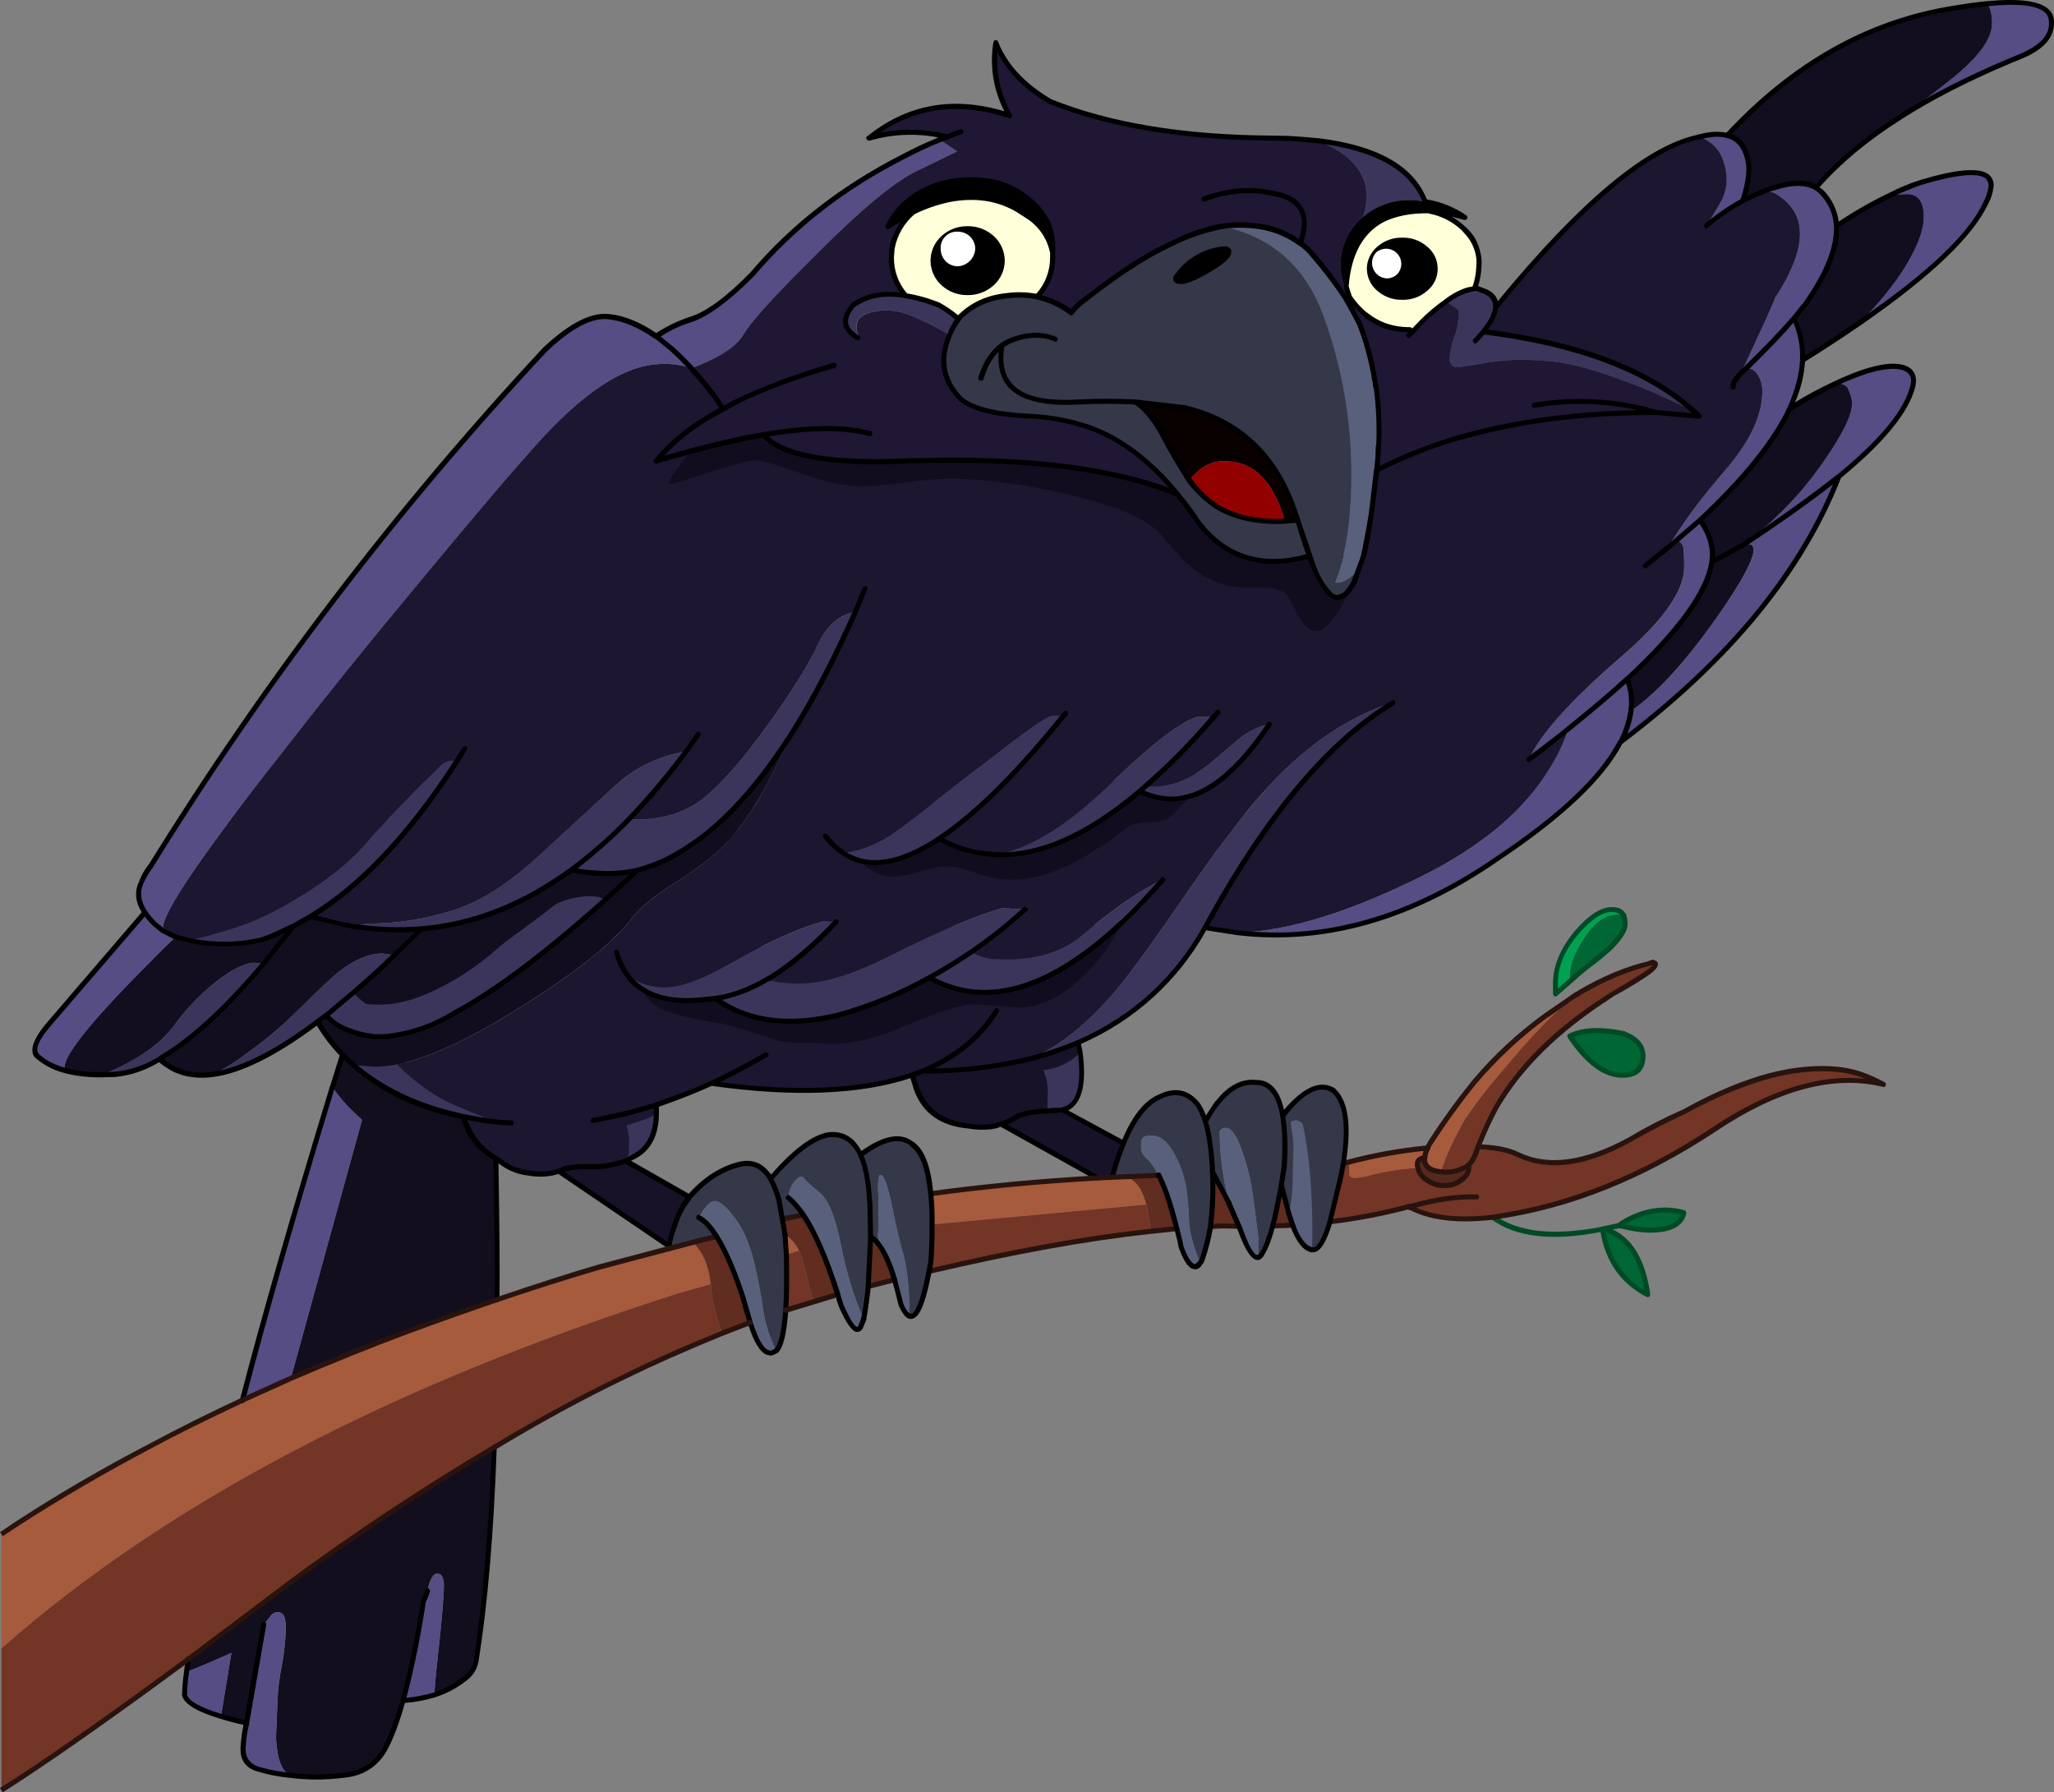 <?xml version="1.0" encoding="iso-8859-1"?>
<!-- Generator: Adobe Illustrator 20.1.0, SVG Export Plug-In . SVG Version: 6.00 Build 0)  -->
<svg version="1.0" id="Layer_1" xmlns="http://www.w3.org/2000/svg" xmlns:xlink="http://www.w3.org/1999/xlink" x="0px" y="0px"
	 viewBox="0 0 928.28 809.98" enable-background="new 0 0 928.28 809.98" xml:space="preserve">
<rect x="0" y="0" width="928.28" height="809.98" fill="#808080" stroke="none"/>
<title>birds_0017</title>
<path fill="#59607B" d="M589,504.26h-3.79l-2.88,0.76l0.76,15.79l-1.82,23.39c2.051,6.699,4.905,13.126,8.5,19.14l3.64,1.52
	l1.06-4.71l-2-50.42L589,504.26z"/>
<path fill="#3C355B" d="M469.28,483.91l2.58,18.09c8.907,1.113,14.37-2.28,16.39-10.18l0.46-12.15l-1.21-5.47l-4.4,2L469.28,483.91z
	"/>
<path fill="#3C355B" d="M291.4,504.11l-9.26,3l0.91,12l-0.91,5.62c7.487-3.24,12.153-7.907,14-14l0.61-8h-2.12L291.4,504.11z"/>
<path fill="#3C355B" d="M201.1,491.36l-25.35-16.25l-19.43-2.89v10L175,499.56l28.84,9.72l28.84,3.49l3.49-9.42l-26-7.75
	L201.1,491.36z"/>
<path fill="#3C355B" d="M272.89,416.48l3.64-11.09l-6.37-3.95h-7.89l-45.84,20.66l-60.86,22.78L143.73,457l9.56,9.87l25,5.32
	L216.73,454L272.89,416.48z"/>
<path fill="#3C355B" d="M197,339.64l-33.39,20l-76.34,58.97l-3.34,9.11l14,5.92l45.84-15l33.09-27l29.6-33l6.07-16.71l-8.2-3.49
	L197,339.64z"/>
<path fill="#110D1E" d="M539.1,372.44l9-13.67l0.46-9.87l-72.4,6.23l-83.63,12l-9,30.37l23.52,7.59l47-3l36.12-7.14L539.1,372.44z"
	/>
<path fill="#110D1E" d="M361.37,482.24l71.94-16.86l48.87-9.87l16.7-13.51l12.9-21.87l-25.35-3.64l-55.85,2.13l-140.69,15
	l-13.66,14.88l33.85,26.27L361.37,482.24z"/>
<path fill="#110D1E" d="M532.27,213.74L494.93,201l-33.54-5.16l-98.2-5.32l-31.11,3.8l-22,5.92l-8,10.33l-3.79,11.39h22.41
	l21.55-5.77l54.75,21.7l41.28-2.28l37.34,5.77l37.53,8.62c17.407,12.553,26.463,19.183,27.17,19.89
	c0.407,0.407,4.453,1.977,12.14,4.71c3.947,1.333,7.79,2.6,11.53,3.8h12l14.11,10.63l13.36,2.43l8.2-11.09l3.64-22.17l-8-7.59
	l-28.84-7.75l-35.82-15.64L532.27,213.74z"/>
<path fill="#564D84" d="M790.44,75.23c-0.707-7.9-3.943-12.567-9.71-14c-3.44-0.913-7.64-0.71-12.6,0.61
	c3.794,1.294,7.016,3.872,9.11,7.29c2.091,3.866,3.126,8.216,3,12.61c-0.11,3.715-1.212,7.333-3.19,10.48l-5.74,9.78
	c5.071-4.3,10.562-8.079,16.39-11.28C789.424,85.733,790.349,80.505,790.44,75.23z"/>
<path fill="#1D1630" d="M768.12,61.87l-0.61,0.15c-22.867,4.86-53.373,30.527-91.52,77c-0.307,2.933-2.18,6.577-5.62,10.93
	c43,5.467,74.823,17.517,95.47,36.15l2.12,2l-19.12-1.67c-29.547-0.1-56.547,2.937-81,9.11c-6.678,1.619-13.264,3.595-19.73,5.92
	c-8.814,3.115-17.43,6.765-25.8,10.93l-0.8,5.61l-0.15,0.61l-1.52,13.21c-0.913,6.58-2.077,12.913-3.49,19
	c-1.213,4.153-1.92,6.487-2.12,7L608.91,269c-1.022,2.201-2.188,4.332-3.49,6.38c-4.147,6.58-7.687,9.87-10.62,9.87
	c-2.633,0-5.417-2.43-8.35-7.29c-2.633-5.467-4.3-8.553-5-9.26c-1.92-1.927-5.41-2.99-10.47-3.19c-6.073,0.2-10.02,0.15-11.84-0.15
	c-7.318-0.851-14.249-3.745-20-8.35c-3.44-2.833-8.397-8.097-14.87-15.79c-6-6.887-20.333-12.91-43-18.07
	c-9.321-2.236-18.759-3.955-28.27-5.15c-8.106-1.047-16.267-1.605-24.44-1.67c-6.283,0.206-12.549,0.763-18.77,1.67l-1.21,0.15
	c-6.301,0.875-12.643,1.432-19,1.67c-4.719-0.092-9.414-0.703-14-1.82c-4.047-1.013-8.65-2.38-13.81-4.1
	c-10.993-3.933-17.957-5.9-20.89-5.9c-2,0-8.173,1.62-18.52,4.86l-15.33,5l-3.79,0.91c-0.405,0.089-0.804-0.168-0.893-0.572
	c-0.014-0.062-0.019-0.125-0.017-0.188c0.15-0.813,0.459-1.588,0.91-2.28c1.113-1.62,3.447-4.76,7-9.42l2-2.43
	c-8.193,2.227-13.403,3.693-15.63,4.4c6.314-7.439,13.799-13.799,22.16-18.83c2.586-1.703,5.256-3.275,8-4.71l-3.49-5.16
	c-3.44-4.553-6.83-8.653-10.17-12.3l-0.91-1.06c-4.715-1.436-9.652-2.002-14.57-1.67c-13.86,0.607-29.797,10.073-47.81,28.4
	c-3.847,3.847-11.333,12.2-22.46,25.06c-11.333,13.26-25.5,30.167-42.5,50.72c-19.333,23.187-38.507,47.03-57.52,71.53
	c-9.413,11.827-18.117,23.213-26.11,34.16c-18.413,24.807-27.62,39.807-27.62,45L73,420.18l0.61,0.46l0.15,0.15l5.31,2.58h0.15
	l0.15,0.15l6.08,1.48c8.858-1.963,17.58-4.499,26.11-7.59c8.4-3.14,18.067-8.253,29-15.34c10.627-6.887,19.227-14.22,25.8-22
	c1.82-2.227,3.487-4.1,5-5.62c7.387-8.2,16.95-17.97,28.69-29.31c3.333-1.927,5.207-1.927,5.62,0
	c-6.57,10.132-13.663,19.915-21.25,29.31c-14.573,17.62-29.24,30.883-44,39.79c4.047,1.213,8.247,2.277,12.6,3.19l6.68,1.37
	c2.361-0.786,4.816-1.256,7.3-1.4c12.403-0.07,24.728-1.964,36.58-5.62c12.667-3.747,26.023-12.1,40.07-25.06l34.3-31.59
	c8.936-8.266,20.145-13.662,32.18-15.49c-7.951,10.755-16.568,21.002-25.8,30.68c13.76,0.607,25.093-2.683,34-9.87
	c8.447-6.967,18.14-18.117,29.08-33.45c10.52-14.58,17.907-26.427,22.16-35.54c3.947-8.707,9.613-13.667,17-14.88
	c-9.007,20.353-18.007,37.767-27,52.24l-12.77,25.25c-3.709,7.14-8.025,13.949-12.9,20.35l-5.46,6.38
	c-5.333,5.667-13.123,11.74-23.37,18.22c-9.513,5.987-15.99,11.313-19.43,15.98c-8.8,11.44-26.203,25.21-52.21,41.31
	c-22.16,13.767-40.16,22.017-54,24.75c8.38,8.38,17.237,14.597,26.57,18.65c9.913,4.153,16.49,6.683,19.73,7.59
	c-5.333-0.607-10.747-1.467-16.24-2.58c0.77,2.33,1.681,4.611,2.73,6.83c3.007,5.439,7.545,9.876,13.05,12.76
	c3.413,2.931,7.563,4.875,12,5.62l4.1,0.61h0.61c3.639,0.327,7.306-0.088,10.78-1.22h0.15l2.43-1.06
	c2.156-0.438,4.337-0.741,6.53-0.91c1.819-0.101,3.641-0.101,5.46,0c4.418,0.078,8.822-0.536,13.05-1.82l1.82-0.61h0.15l0.46-0.15
	l0.3-0.15l1.06-3.34l0.15-6.07c-0.053-2.227-0.462-4.432-1.21-6.53l6.37-2.13c2.565-0.723,5.018-1.797,7.29-3.19l-0.15-3.95
	c8.7-2.933,16.997-6.173,24.89-9.72c37.84,5.267,68.143,3.95,90.91-3.95l4.4-1.67c16.154,0.133,32.267-1.653,48-5.32
	c12.747-4.96,25.747-15.137,39-30.53c6.667-7.9,18.303-23.947,34.91-48.14c7.587-10.933,13.86-19.49,18.82-25.67
	c6.266-8.465,13.112-16.484,20.49-24c16.393-16.3,33.593-27.3,51.6-33c-19.527,11.747-38.6,30.747-57.22,57
	c-9.257,13.056-17.797,26.606-25.58,40.59l-2.28,4.25L559,421.5c23.173-0.607,51.607-9.417,85.3-26.43
	c11.432-5.716,22.22-12.639,32.18-20.65c15.787-13.16,26.613-28.197,32.48-45.11c-8.64,6.787-14.627,11.393-17.96,13.82
	c5.06-11.24,18.82-26.573,41.28-46c19.227-16.5,28.84-30.067,28.84-40.7c0-5.773-0.203-9.063-0.61-9.87
	c-0.569-1.08-1.442-1.97-2.51-2.56l-4,3.3h-0.15c6.334-10.292,13.441-20.086,21.26-29.3l5.46-6.53
	c10.627-12.453,15.94-24.097,15.94-34.93c-0.03-2.048-0.497-4.067-1.37-5.92c-1.42-2.933-3.393-4.35-5.92-4.25l-0.76,0.91
	l-0.61,0.46l-0.46,0.46l-0.46,0.3l10.17-22c2.833-6.173,4.553-10.123,5.16-11.85c14.973-22.88,14.973-38.623,0-47.23
	c-1.86-1.007-4.047-1.226-6.07-0.61c-1.82,0.707-4.653,2.023-8.5,3.95c-5.823,3.189-11.31,6.954-16.38,11.24l5.77-9.72
	c1.978-3.147,3.08-6.765,3.19-10.48c0.126-4.394-0.909-8.744-3-12.61c-2.094-3.418-5.316-5.996-9.11-7.29 M538.64,359.53
	c-2.527,2.327-5.563,5.363-9.11,9.11c-1.62,1.72-4.757,2.683-9.41,2.89c-4.96,0.2-8.293,0.807-10,1.82l-1.21,1.06
	c-6.101,4.636-12.443,8.946-19,12.91c-11.633,6.787-22.46,10.18-32.48,10.18c-5.648-0.004-11.25-1.02-16.54-3c-5.26-2-9.56-3-12.9-3
	c-3.033,0-7.13,0.81-12.29,2.43c-4.227,1.347-8.617,2.114-13.05,2.28c-2.828-0.127-5.579-0.963-8-2.43
	c-2.933-1.52-4.907-3.09-5.92-4.71l-0.61-0.15c-2.426-0.708-4.73-1.784-6.83-3.19c8.441-1.376,16.443-4.705,23.37-9.72l2.28-1.52
	c4.453-3.14,10.88-8.14,19.28-15c3.54-2.833,12.207-9.5,26-20c13.66-10.633,21.553-15.95,23.68-15.95
	c1.495-0.185,3.012,0.026,4.4,0.61c-18.313,22.58-34.757,39.387-49.33,50.42l-6.61,4.43c5.394,3.141,11.302,5.302,17.45,6.38
	c2.527,0.407,5.007,0.71,7.44,0.91c8.6-1.013,18.06-4.963,28.38-11.85c8.156-5.683,15.823-12.039,22.92-19
	c19.227-18.627,32.683-29.107,40.37-31.44h7.59c-9.521,11.142-19.817,21.598-30.81,31.29c9.813,1.013,19.627-2.48,29.44-10.48
	l12.45-10.63c4.667-3.747,9.333-6.023,14-6.83c-11.84,17.62-23.477,28.353-34.91,32.2 M448,433.34l7.59,0.15
	c13.86,0,25.243-3.847,34.15-11.54c13.46-11.333,25.35-19.483,35.67-24.45c-5.767,6.667-11.687,12.943-17.76,18.83l-1.21,1.06
	c-3.24,8.1-8.807,15.947-16.7,23.54c-10,9.62-19.867,14.43-29.6,14.43l-19.58-1.52c-6,0-16.927,3.443-32.78,10.33
	c-14.973,6.28-27.62,8.66-37.94,7.14c-10.12,0-16.19-0.303-18.21-0.91c-9.333-3.333-17.833-5.967-25.5-7.9
	c-7.072-0.92-14.069-2.34-20.94-4.25c-8.5-2.427-13.357-6.07-14.57-10.93c-2.682-1.583-5.007-3.705-6.83-6.23
	c4.796,3.264,10.44,5.057,16.24,5.16c7.387,0,17.503-3.697,30.35-11.09c16.087-9.213,29.847-15.44,41.28-18.68l6.22,0.15
	c-10.093,10.84-20.1,19.297-30.02,25.37l0.76,1.22c4.187,0.905,8.467,1.311,12.75,1.21c10.827,0,24.387-4.15,40.68-12.45
	c21.753-10.933,38.7-18.123,50.84-21.57l10.32,0.59c-7.681,6.887-15.79,13.28-24.28,19.14
	C441.747,431.72,444.815,432.803,448,433.34z"/>
<path fill="#3C355B" d="M404.63,375.94c-6.927,5.015-14.929,8.344-23.37,9.72c2.1,1.406,4.404,2.482,6.83,3.19l0.61,0.15
	c9.813,2.533,21.703-0.8,35.67-10c16-10.527,34.617-28.86,55.85-55c-1.388-0.584-2.905-0.795-4.4-0.61
	c-2.127,0-10.02,5.317-23.68,15.95c-13.76,10.527-22.427,17.193-26,20C415.847,367.667,408.677,373.2,404.63,375.94z"/>
<path fill="#3C355B" d="M517.7,355.28c10.993-9.689,21.288-20.142,30.81-31.28h-7.59c-7.687,2.327-21.143,12.807-40.37,31.44
	c-19.333,18.527-36.433,28.803-51.3,30.83c19.933,1.113,41.89-8.453,65.87-28.7L517.7,355.28z"/>
<path fill="#3C355B" d="M559.59,334.17l-12.45,10.63c-9.813,8-19.627,11.493-29.44,10.48l-2.58,2.28
	c4.762,2.509,10.102,3.713,15.48,3.49c2.716-0.197,5.401-0.707,8-1.52c11.433-3.847,23.07-14.58,34.91-32.2
	C568.883,328.143,564.243,330.423,559.59,334.17z"/>
<path fill="#3C355B" d="M438.93,430.15c-6.373,4.353-12.707,8.25-19,11.69c25.213,14.107,54.06,5.96,86.54-24.44l1.21-1.06
	c6.073-5.873,11.993-12.15,17.76-18.83c-10.293,4.953-22.183,13.117-35.67,24.49c-8.907,7.693-20.29,11.54-34.15,11.54l-7.59-0.15
	C444.832,432.844,441.753,431.747,438.93,430.15z"/>
<path fill="#3C355B" d="M378.83,458.86c14.335-4.016,28.142-9.723,41.13-17c6.273-3.44,12.607-7.337,19-11.69
	c8.48-5.871,16.58-12.274,24.25-19.17l-10.32-0.61c-12.14,3.453-29.103,10.657-50.89,21.61c-16.293,8.3-29.853,12.45-40.68,12.45
	c-4.283,0.102-8.563-0.305-12.75-1.21l-1.82-0.61c-8.093,4.76-15.883,7.647-23.37,8.66
	C337.793,461.597,356.277,464.12,378.83,458.86z"/>
<path fill="#3C355B" d="M377.92,416.64l-6.22-0.15c-11.433,3.24-25.193,9.467-41.28,18.68c-12.853,7.393-22.97,11.09-30.35,11.09
	c-5.8-0.103-11.444-1.896-16.24-5.16c1.823,2.525,4.148,4.647,6.83,6.23c6.88,4.253,16.34,5.72,28.38,4.4l4.4-0.46
	c7.487-1.013,15.277-3.9,23.37-8.66l1.06-0.61C357.783,435.927,367.8,427.473,377.92,416.64z"/>
<path fill="#171227" d="M348.62,443.21l-0.76-1.21l-1.06,0.61L348.62,443.21z"/>
<path fill="#120E1F" d="M780.72,61.26c5.767,1.42,9.003,6.087,9.71,14c-0.088,5.275-1.01,10.503-2.73,15.49
	c3.847-1.927,6.68-3.243,8.5-3.95c1.969-0.855,3.998-1.567,6.07-2.13c7.893-2.427,14.013-2.377,18.36,0.15l0.15-0.15
	c9.713-11.333,22.31-21.863,37.79-31.59c9.027-6.086,17.742-12.625,26.11-19.59c10.42-8.807,15.63-16.45,15.63-22.93
	c0-3.947-0.707-6.883-2.12-8.81c-4.96,0.507-10.727,1.267-17.3,2.28C843.25,10.597,809.86,29.673,780.72,61.26z"/>
<path fill="#564D84" d="M823.22,86.93l-2.58-2.13c-4.353-2.533-10.473-2.583-18.36-0.15c-2.072,0.563-4.101,1.275-6.07,2.13
	c2.023-0.616,4.21-0.397,6.07,0.61c14.973,8.607,14.973,24.35,0,47.23c-0.607,1.72-2.327,5.67-5.16,11.85l-10.17,22l0.46-0.3
	l0.46-0.46l0.61-0.46l0.76-0.91c8.6-8.3,15.733-15.793,21.4-22.48l5.31-6.53c9.813-13.667,14.48-25.41,14-35.23
	C829.654,96.386,827.257,90.984,823.22,86.93z"/>
<path fill="#564D84" d="M927,11v-0.62c0.507-7.793-9.107-10.68-28.84-8.66c1.413,1.927,2.12,4.863,2.12,8.81
	c0,6.48-5.21,14.123-15.63,22.93c-8.368,6.965-17.083,13.504-26.11,19.59c13.76-8.907,30.403-17.463,49.93-25.67l4.86-2
	C922.363,21.66,926.92,16.867,927,11z"/>
<path fill="#120E1F" d="M861.92,87.69c-2.683,0.036-5.358,0.291-8,0.76c-8.326,3.958-16.348,8.527-24,13.67
	c0.507,9.82-4.16,21.563-14,35.23l-5.31,6.53c2.866,5.91,4.223,12.438,3.95,19c10.22-6.38,18.887-12.047,26-17
	c9.007-9.113,15.987-17.78,20.94-26c5.333-8.907,8-16.147,8-21.72C869.507,91.18,866.98,87.69,861.92,87.69z"/>
<path fill="#564D84" d="M867.84,82.52c-4.775,1.706-9.449,3.683-14,5.92c2.642-0.469,5.317-0.724,8-0.76
	c5.06,0,7.59,3.493,7.59,10.48c0,5.567-2.667,12.807-8,21.72c-4.96,8.2-11.94,16.867-20.94,26
	c31.267-21.567,50.237-39.59,56.91-54.07c1.199-2.217,1.972-4.639,2.28-7.14C900.613,76.557,890,75.84,867.84,82.52z"/>
<path fill="#564D84" d="M864.5,174.25c1.113-5.467-1.72-8.353-8.5-8.66c-6.667-0.1-15.667,2.567-27,8
	c2.076-0.648,4.341-0.106,5.9,1.41c1.413,3.04,2.12,5.42,2.12,7.14c0,5.333-4.3,14.143-12.9,26.43
	c-10.029,14.583-22.447,27.369-36.73,37.82c16.9-11.14,31.42-21.517,43.56-31.13l0.15-0.15
	C850.84,199.11,861.973,185.49,864.5,174.25z"/>
<path fill="#120E1F" d="M824.13,208.57c8.58-12.247,12.87-21.053,12.87-26.42c0-1.72-0.707-4.1-2.12-7.14
	c-1.572-1.51-3.845-2.036-5.92-1.37c-6.91,3.3-13.649,6.948-20.19,10.93c-7.08,14.987-20.537,31.743-40.37,50.27
	c4.553,6.58,6.323,12.96,5.31,19.14c5.16-3.04,9.713-5.57,13.66-7.59C801.664,235.941,814.092,223.155,824.13,208.57z"/>
<path fill="#564D84" d="M789.37,166.35c2.427-0.1,4.4,1.317,5.92,4.25c0.759,1.884,1.169,3.89,1.21,5.92
	c0,10.833-5.313,22.477-15.94,34.93c-9.851,11.21-18.783,23.196-26.71,35.84H754l14.42-12.45
	c19.833-18.527,33.29-35.283,40.37-50.27c3.54-7.9,5.463-15.14,5.77-21.72c0.273-6.562-1.084-13.09-3.95-19
	C805.257,150.25,798.177,157.75,789.37,166.35z"/>
<path fill="#564D84" d="M691,343.13c3.333-2.427,9.303-7.033,17.91-13.82c10.52-8.407,19.373-15.95,26.56-22.63l0.15-0.15
	c23.493-21.687,36.2-39.197,38.12-52.53c1.013-6.173-0.757-12.553-5.31-19.14L758,244c1.097,0.585,1.995,1.483,2.58,2.58
	c0.407,0.813,0.61,4.103,0.61,9.87c0,10.633-9.613,24.2-28.84,40.7C709.857,316.563,696.073,331.89,691,343.13z"/>
<path fill="#3C355B" d="M666.44,130.51h-0.15l-2.88,0.61c-3.506,1.157-6.789,2.902-9.71,5.16l5.46,3.95
	c0.194,1.365,0.143,2.753-0.15,4.1c-0.226,2.644-0.787,5.248-1.67,7.75l-0.3,0.76c-1.134,2.915-1.809,5.988-2,9.11
	c0,3.14,1.667,4.457,5,3.95l8.2-1.37c3.761-0.768,7.57-1.279,11.4-1.53c5.333-0.607,12.467-0.507,21.4,0.3
	c8.3,0.707,19.683,3.793,34.15,9.26c7.487,2.633,17.707,7.14,30.66,13.52c-20.667-18.627-52.49-30.677-95.47-36.15
	c3.44-4.353,5.313-7.997,5.62-10.93c0.307-3.747-1.817-6.38-6.37-7.9c-0.865-0.393-1.786-0.649-2.73-0.76L666.44,130.51z"/>
<path fill="#564D84" d="M644.28,395.07c-33.693,17.007-62.12,25.817-85.28,26.43c39.333,4.76,78.49-6.327,117.47-33.26
	c28.84-19.133,47.457-36.75,55.85-52.85l0.15-0.15c2.395-4.347,3.99-9.089,4.71-14c0.6-4.924,0.028-9.92-1.67-14.58
	c-7.187,6.667-16.04,14.21-26.56,22.63C699.53,356.137,677.973,378.063,644.28,395.07z"/>
<path fill="#120E1F" d="M735.49,306.68c1.698,4.66,2.27,9.656,1.67,14.58c12.24-8.407,25.95-23.643,41.13-45.71
	c15.18-22.273,18.217-31.993,9.11-29.16c-3.947,2-8.5,4.53-13.66,7.59c-1.92,13.333-14.62,30.85-38.1,52.55L735.49,306.68z"/>
<path fill="#564D84" d="M787.4,246.39c9.107-2.833,6.07,6.887-9.11,29.16c-15.18,22.073-28.89,37.31-41.13,45.71
	c-0.72,4.911-2.315,9.653-4.71,14c48.767-36.753,81.6-76.753,98.5-120C818.817,224.873,804.3,235.25,787.4,246.39z"/>
<path fill="#733526" d="M607.09,525.83c-0.876,5.273-2.041,10.495-3.49,15.64l-2.6,10.79c11.981-1.448,23.847-3.73,35.51-6.83
	l0.46,0.3l0.91,0.3c9.107,4.553,21.4,5.92,36.88,4.1l2-0.3c32.987-4.86,65.617-17.97,97.89-39.33
	c28.433-19.133,53.93-25.917,76.49-20.35c-3.214-1.769-6.557-3.293-10-4.56c-8.193-2.833-18.26-3.39-30.2-1.67
	c-14.573,2.227-31.167,8.403-49.78,18.53c-8.381,3.717-16.544,7.907-24.45,12.55c-20.133,11.14-36.98,13.417-50.54,6.83
	c-4.353-2.127-10.373-3.34-18.06-3.64l-0.15,0.3c-1.113,3.947-2.58,6.68-4.4,8.2l0.3,1.06c0,2-1.163,3.873-3.49,5.62
	c-2.296,1.646-5.066,2.499-7.89,2.43c-2.783-0.049-5.484-0.949-7.74-2.58c-1.99-1.227-3.411-3.195-3.95-5.47
	c-3.64,0.2-6.827,0.503-9.56,0.91c-3.677,0.523-7.325,1.234-10.93,2.13c-2.512,0.805-5.11,1.315-7.74,1.52
	c-1.62,0-2.53-0.457-2.73-1.37c0.083-1.929-0.018-3.861-0.3-5.77L607.09,525.83z"/>
<path fill="#733526" d="M713.64,448.83l-0.91,0.61c-6.373,4.373-15.283,13.08-26.73,26.12l-12,14.12
	c-5.26,6.58-9.307,12.047-12.14,16.4c-4.339,7.498-7.974,15.382-10.86,23.55c2.963,0.446,5.991,0.133,8.8-0.91l0.91-0.46
	c1.064-0.279,2.049-0.799,2.88-1.52c1.82-1.52,3.287-4.253,4.4-8.2l0.15-0.3c2.22-5.947,4.846-11.734,7.86-17.32
	c10.52-18.613,27.52-35.42,51-50.42l1.52-1.06c6.667-3.747,11.777-6.833,15.33-9.26c4.247-2.833,5.36-4.607,3.34-5.32l-2,0.61
	C734.096,438.413,723.474,442.911,713.64,448.83z"/>
<path fill="#A65B3C" d="M712.58,449.44l-13.36,9.26h-0.15c-12.151,8.716-23.163,18.919-32.78,30.37
	c-7.047,8.611-13.585,17.626-19.58,27l-1.52,2.73c-0.613,1.365-1.014,2.815-1.19,4.3c-0.507,3.24,1.16,5.317,5,6.23l2,0.3
	c2.909-8.167,6.568-16.047,10.93-23.54c2.833-4.353,6.88-9.82,12.14-16.4l12-14.12c11.433-13.06,20.337-21.767,26.71-26.12h-0.15
	L712.58,449.44z"/>
<path fill="#006633" d="M761,548.46v-0.3c-9.407-2.633-18.767-1.013-28.08,4.86l-0.46,1.06l5,0.91c2.622,0.616,5.307,0.921,8,0.91
	C754.6,555.9,759.78,553.42,761,548.46z"/>
<path fill="#006633" d="M724.87,555.29c-0.2-0.003-0.382,0.115-0.46,0.3c2,13.667,8.78,23.487,20.34,29.46
	C742.523,568.35,735.897,558.43,724.87,555.29z"/>
<path d="M439.23,81.31c-4.796-0.045-9.578,0.523-14.23,1.69c-11.133,3.547-19.027,10.027-23.68,19.44
	c3.585-2.439,7.337-4.621,11.23-6.53c5.384-2.672,11.102-4.613,17-5.77c11.433-2,21.653-0.38,30.66,4.86l5.16,3.34
	c5.44,3.852,9.146,9.689,10.32,16.25v-3.19c0-8.2-3.593-15.287-10.78-21.26C457.81,84.253,449.25,81.31,439.23,81.31z"/>
<path fill="#FFFFD9" d="M465.34,98.32L460.18,95c-9.007-5.267-19.227-6.887-30.66-4.86c-5.898,1.157-11.616,3.098-17,5.77
	c-4.842,4.27-8.104,10.048-9.26,16.4l-0.3,4.1c-0.082,6.358,2.186,12.522,6.37,17.31c4.183,0.695,8.296,1.763,12.29,3.19l2.43,0.91
	c3.221,1.85,6.27,3.985,9.11,6.38l0.61-0.76c5.467-5.567,12.5-8.807,21.1-9.72c4.597-0.611,9.264-0.456,13.81,0.46
	c4.554-4.788,7.065-11.162,7-17.77v-1.82c-1.174-6.561-4.88-12.398-10.32-16.25 M437.28,103.5c4.115-0.132,8.109,1.4,11.08,4.25
	c2.885,2.599,4.538,6.297,4.55,10.18c0.029,3.892-1.631,7.606-4.55,10.18c-2.971,2.85-6.965,4.382-11.08,4.25
	c-4.108,0.094-8.088-1.433-11.08-4.25c-2.919-2.574-4.579-6.288-4.55-10.18c0.012-3.883,1.665-7.581,4.55-10.18
	c2.983-2.82,6.956-4.353,11.06-4.27L437.28,103.5z"/>
<path d="M437.26,132.34c4.115,0.132,8.109-1.4,11.08-4.25c2.919-2.574,4.579-6.288,4.55-10.18c-0.012-3.883-1.665-7.581-4.55-10.18
	c-2.971-2.85-6.965-4.382-11.08-4.25c-4.108-0.094-8.088,1.433-11.08,4.25c-2.885,2.599-4.538,6.297-4.55,10.18
	c-0.029,3.892,1.631,7.606,4.55,10.18C429.172,130.907,433.152,132.434,437.26,132.34z"/>
<path fill="#59607B" d="M608.46,135.37l-0.15-0.15c-4.48-7.197-9.558-14.005-15.18-20.35c-1.595-1.897-3.43-3.578-5.46-5
	c-4.809-3.568-10.36-6.009-16.24-7.14c-6.355-1.233-12.873-1.389-19.28-0.46c22.867,4.667,38.347,18.587,46.44,41.76
	c7.817,21.791,11.921,44.74,12.14,67.89c0.18,22.053-2.347,39.213-7.58,51.48l1.21,0.15c1.82,0,3.843-0.86,6.07-2.58l3.79-3.19
	c0.2-0.507,0.907-2.84,2.12-7c1.42-6.073,2.583-12.407,3.49-19l3.34-31.13c0.335-8.215-0.019-16.444-1.06-24.6l-0.61-3.49
	c-1.043-6.908-2.668-13.716-4.86-20.35l-2-5.47C613.047,143.413,610.987,139.623,608.46,135.37z"/>
<path fill="#3C355B" d="M615.9,98.17l3.19-2.43c5.35-3.544,11.643-5.398,18.06-5.32c2.353,0.023,4.697,0.277,7,0.76
	c-5.767-15.087-21.853-24.25-48.26-27.49c17.18,6.873,24.153,17.353,20.92,31.44L615.9,98.17z"/>
<path d="M662,98.32c-5.369-3.675-11.486-6.113-17.91-7.14c-2.303-0.483-4.647-0.737-7-0.76c-6.417-0.078-12.71,1.776-18.06,5.32
	l-3.19,2.43l-0.61,0.61l-0.3,0.15c-5.873,5.314-9.189,12.89-9.11,20.81c-0.031,3.376,0.587,6.727,1.82,9.87l1.67,3.8l0.3,0.46h0.15
	l-0.3-0.61c-0.466-1.284-0.821-2.605-1.06-3.95c1.113-14.78,6.577-24.753,16.39-29.92c5.667-2.833,12.647-4.2,20.94-4.1
	c3.758,0.226,7.487,0.798,11.14,1.71L662,98.32z"/>
<path fill="#FFFFD9" d="M668.41,120.64c0.218-2.245,0.012-4.511-0.61-6.68c-0.83-3.47-2.554-6.663-5-9.26l-1.52-1.52
	c-4.163-3.955-9.366-6.643-15-7.75l-0.46-0.15c-8.3-0.1-15.28,1.267-20.94,4.1c-9.813,5.167-15.277,15.14-16.39,29.92
	c0.239,1.345,0.594,2.666,1.06,3.95l0.3,0.61v0.3c1.476,2.267,3.207,4.358,5.16,6.23l2.88,2.43c2.382,1.751,4.984,3.18,7.74,4.25
	c3.683,1.386,7.595,2.064,11.53,2h2.12l3.34-3.49c3.415-3.405,7.123-6.503,11.08-9.26c2.921-2.258,6.204-4.003,9.71-5.16l2.88-0.61
	l0.15-0.15c1.16-3.119,1.835-6.397,2-9.72 M644.31,112.48c2.188,1.89,3.683,4.455,4.25,7.29l0.15,1.82
	c-0.044,3.539-1.656,6.875-4.4,9.11c-2.881,2.55-6.624,3.909-10.47,3.8c-3.894,0.126-7.69-1.232-10.62-3.8
	c-2.281-1.854-3.751-4.522-4.1-7.44l-0.15-1.67c-0.011-3.518,1.547-6.858,4.25-9.11c2.93-2.568,6.726-3.926,10.62-3.8
	c3.83-0.112,7.561,1.231,10.44,3.76L644.31,112.48z"/>
<path d="M644.28,112.44c-2.881-2.55-6.624-3.909-10.47-3.8c-3.894-0.126-7.69,1.232-10.62,3.8c-2.703,2.252-4.261,5.592-4.25,9.11
	l0.15,1.67c0.349,2.918,1.819,5.586,4.1,7.44c2.93,2.568,6.726,3.926,10.62,3.8c3.846,0.109,7.589-1.25,10.47-3.8
	c2.744-2.235,4.356-5.571,4.4-9.11l-0.15-1.82C647.963,116.895,646.468,114.33,644.28,112.44z"/>
<path fill="#564D84" d="M413.73,77.51l18.82-9.11l-7.74-5.32c-5.333,2.227-10.847,4.81-16.54,7.75
	c-27.12,13.873-49.877,31.643-68.27,53.31c-11.133,11.14-20.39,17.923-27.77,20.35c-5.547,1.767-10.811,4.323-15.63,7.59
	c2.426,1.755,4.762,3.631,7,5.62c2.733,2.427,5.617,5.26,8.65,8.5l0.46,0.15c12.347-4.667,20.087-9.667,23.22-15
	c3.333-5.667,14.617-18.07,33.85-37.21C389.167,94.713,403.817,82.503,413.73,77.51z"/>
<path fill="#3C355B" d="M433.16,144.18c-2.84-2.395-5.889-4.53-9.11-6.38l-2.43-0.91c-3.994-1.427-8.107-2.495-12.29-3.19
	c-8.887-1.52-16.33-0.42-22.33,3.3c-0.919,0.519-1.7,1.249-2.28,2.13c-4.147,5.567-3.147,10.073,3,13.52
	c0.089-0.822-0.013-1.654-0.3-2.43c-0.317-0.77-0.474-1.597-0.46-2.43c0-3.847,2.883-6.227,8.65-7.14
	c5.867-1.113,12.14-0.05,18.82,3.19c5.055,2.13,9.928,4.668,14.57,7.59l0.46-0.91C430.418,148.257,431.661,146.127,433.16,144.18z"
	/>
<path fill="#353848" d="M598.59,144c-8.093-23.187-23.573-37.107-46.44-41.76c-8.131,1.643-15.995,4.403-23.37,8.2
	c-11.333,5.333-23.423,13.08-36.27,23.24c-0.405,0.173-0.767,0.432-1.06,0.76l-1.82,1.37c-2.017,1.615-3.848,3.45-5.46,5.47
	c-4.534-3.552-9.835-5.997-15.48-7.14c-4.546-0.916-9.213-1.071-13.81-0.46c-8.6,0.913-15.633,4.153-21.1,9.72l-0.61,0.76
	c-1.481,1.962-2.704,4.107-3.64,6.38l-0.46,0.91c-4.753,11.033-3.033,20.653,5.16,28.86c5.667,4.553,16.643,7.137,32.93,7.75
	c6.307,0.382,12.561,1.387,18.67,3l1.06,0.3c16.293,4.353,31.37,14.983,45.23,31.89c3.477,4.17,6.719,8.53,9.71,13.06
	c12.347,15.893,28.99,20.853,49.93,14.88l2,5c0.958,2.43,2.126,4.772,3.49,7c1.153,2.099,2.639,3.997,4.4,5.62l0.3,0.15l1.21,0.76
	l0.76,0.15c1.696,0.009,3.328-0.644,4.55-1.82l2-2.43l1.52-2.58l2.28-5.32l-3.84,3.28c-2.227,1.72-4.25,2.58-6.07,2.58l-1.21-0.15
	c5.233-12.287,7.763-29.457,7.59-51.51C610.521,188.759,606.414,165.8,598.59,144 M553.06,112.56h1.37l0.15,0.15
	c0.913,0.407,0.913,1.37,0,2.89l-0.3,0.46c-1.333,1.62-4.067,3.643-8.2,6.07c-4.86,2.833-8.603,4.5-11.23,5l-0.76,0.15h-0.61
	c-2.527-0.1-2.83-1.263-0.91-3.49l1.21-1.37c4.917-5.649,11.822-9.184,19.28-9.87 M513.14,181.5l22.16,2.58
	c24.487,5.773,41.08,21.213,49.78,46.32l1.37,4.56l-5.77,0.46c-12.14,0.607-22.36-1.57-30.66-6.53
	c-4.812-3.191-9.026-7.202-12.45-11.85l-12.29-21c-3.74-7.033-7.784-11.867-12.13-14.5L513.14,181.5z"/>
<path d="M554.28,116.09l0.3-0.46c0.913-1.52,0.913-2.483,0-2.89l-1.52-0.15c-7.458,0.686-14.363,4.221-19.28,9.87l-1.21,1.37
	c-1.92,2.227-1.617,3.39,0.91,3.49h0.61l0.76-0.15c2.633-0.507,6.377-2.173,11.23-5C550.227,119.737,552.96,117.71,554.28,116.09z"
	/>
<path fill="#564D84" d="M312.2,166.2c-3.033-3.24-5.917-6.073-8.65-8.5c-2.238-1.989-4.574-3.865-7-5.62
	c-7.387-5.06-14.367-7.997-20.94-8.81c-7.793-1.213-17.557,3.747-29.29,14.88C180.453,228.517,121.013,306.277,68,391.43l-0.46,0.76
	c-1.551,2.051-2.826,4.297-3.79,6.68c-1.92,4.353-1.363,8.86,1.67,13.52c1.288,1.865,2.762,3.594,4.4,5.16l3.18,2.58l0.61-0.76
	c0-7.187,17.91-33.56,53.73-79.12c19.02-24.5,38.193-48.343,57.52-71.53c35.007-42.32,56.673-67.58,65-75.78
	c18-18.327,33.937-27.793,47.81-28.4C302.574,164.21,307.497,164.772,312.2,166.2z"/>
<path fill="#3C355B" d="M318.27,360.44c-8.907,7.187-20.24,10.477-34,9.87c-8.033,8.288-16.728,15.906-26,22.78
	c3.4,0.748,6.849,1.256,10.32,1.52c6.558,0.615,13.172,0.152,19.58-1.37c7.415-1.883,14.457-5.007,20.83-9.24
	c17.507-10.633,34.353-29.01,50.54-55.13c9.007-14.48,18.007-31.893,27-52.24c-7.387,1.213-13.053,6.173-17,14.88
	c-4.247,9.113-11.633,20.96-22.16,35.54C336.46,342.35,326.757,353.48,318.27,360.44z"/>
<path fill="#120E1F" d="M288.22,393.25c-6.408,1.522-13.022,1.985-19.58,1.37c-3.471-0.264-6.92-0.772-10.32-1.52
	c-21.753,15.893-44.367,24.803-67.84,26.73l-12.14,11.85c-5.867,5.667-12.09,11.333-18.67,17c3.24,3.14,5.163,4.807,5.77,5
	c2.213,0.301,4.449,0.401,6.68,0.3c7.893,0,16.893-2.583,27-7.75c9.007-4.606,17.405-10.317,25-17c2.527-2.227,6.423-5.227,11.69-9
	c7.587-5.567,12.14-9.01,13.66-10.33c2.327-2,6.223-3.467,11.69-4.4c5.467-0.933,9.617-0.58,12.45,1.06L288.22,393.25z"/>
<path fill="#3C355B" d="M284.27,370.32c9.232-9.678,17.849-19.925,25.8-30.68c-12.035,1.828-23.244,7.224-32.18,15.49l-34.3,31.59
	c-14.067,12.96-27.423,21.313-40.07,25.06c-11.833,3.65-24.137,5.544-36.52,5.62c-2.48,0.135-4.931,0.595-7.29,1.37h0.61
	c9.992,1.517,20.126,1.872,30.2,1.06c23.473-1.927,46.087-10.837,67.84-26.73C267.6,386.222,276.266,378.604,284.27,370.32z"/>
<path fill="#110D1E" d="M328.44,380.79c6.073-6.38,12.193-15.29,18.36-26.73l12.75-25.21c-16.187,26.1-33.037,44.483-50.55,55.15
	c-6.359,4.236-13.388,7.366-20.79,9.26l-14.57,13.36c-26.813,24.2-49.427,41.2-67.84,51c-9.344,5.717-19.794,9.391-30.66,10.78
	c-2.068,0.188-4.146,0.238-6.22,0.15V469l-0.61-0.61c-3.809-0.445-7.538-1.418-11.08-2.89c-3.791-1.378-7.181-3.673-9.87-6.68
	l-3.64,2.73l-0.15,0.15c3.096,5.417,6.869,10.418,11.23,14.88c1.523,1.62,3.147,3.143,4.86,4.56c3.311,0.509,6.651,0.813,10,0.91
	c3.275,0.003,6.541-0.349,9.74-1.05c13.86-2.733,31.86-10.983,54-24.75c26-16.1,43.403-29.87,52.21-41.31
	c3.44-4.667,9.917-9.983,19.43-15.95C315.273,392.53,323.073,386.463,328.44,380.79z"/>
<path fill="#090000" d="M525.29,196.12l12.29,21c4.753-6.38,10.52-9.267,17.3-8.66c12.24,0.507,20.84,9.507,25.8,27l5.77-0.46
	l-1.37-4.56c-8.72-25.107-25.313-40.547-49.78-46.32l-22.16-2.58C517.493,184.173,521.543,189.033,525.29,196.12z"/>
<path fill="#930000" d="M580.68,235.46c-4.96-17.513-13.56-26.513-25.8-27c-6.78-0.607-12.547,2.28-17.3,8.66
	c3.419,4.631,7.622,8.628,12.42,11.81C558.313,233.89,568.54,236.067,580.68,235.46z"/>
<path fill="#3C355B" d="M629.56,317.47c-18,5.667-35.2,16.667-51.6,33c-10.727,10.933-23.83,27.487-39.31,49.66
	c-16.593,24.2-28.23,40.247-34.91,48.14c-13.253,15.387-26.253,25.563-39,30.53l2.43-0.61c6.877-1.887,13.621-4.225,20.19-7
	c24.787-10.833,43.86-28.147,57.22-51.94l2.28-4.25C573.56,367.187,601.127,334.677,629.56,317.47z"/>
<path fill="#120E1F" d="M178.33,431.67l12.14-11.85c-10.074,0.812-20.208,0.457-30.2-1.06h-0.61L153,417.4
	c-4.353-0.913-8.553-1.977-12.6-3.19l-7.89,4.4l-13.51,17c-16.293,19.54-31.42,33.513-45.38,41.92l-1.52,1.06l0.15,0.15
	c2.106,1.946,4.514,3.536,7.13,4.71l3.62,1.38c4.254,1.133,8.693,1.392,13.05,0.76c4.411-2.104,8.628-4.593,12.6-7.44l2.43-1.82
	c7.88-5.507,15.292-11.654,22.16-18.38c10.507-10.333,17.093-16.563,19.76-18.69c7.08-5.567,13.707-8.35,19.88-8.35L178.33,431.67z"
	/>
<path fill="#3C355B" d="M178.33,431.67l-5.46-0.76c-6.173,0-12.8,2.783-19.88,8.35c-2.633,2.127-9.21,8.353-19.73,18.68
	c-6.868,6.726-14.28,12.874-22.16,18.38l-2.43,1.82c-3.972,2.847-8.189,5.336-12.6,7.44c12.667-1.72,28.333-9.567,47-23.54
	l0.15-0.15l0.3-0.15v-0.15h0.15l15.94-12.91C166.223,443.013,172.463,437.343,178.33,431.67z"/>
<path fill="#120E1F" d="M119,435.62l13.51-17l-3.51,1.51c-3.615,1.969-7.43,3.548-11.38,4.71c-10.584,2.43-21.574,2.481-32.18,0.15
	l-6.07-1.52h-0.14c-5.06,4.86-11.79,11.593-20.19,20.2c-19.933,20.553-29.9,33.463-29.9,38.73l-0.3,1.21l0.3,0.15
	c5.547,1.447,11.268,2.12,17,2c15.48-6.28,26.407-13.823,32.78-22.63c4.876-6.721,10.588-12.794,17-18.07
	c7.387-6.173,13.66-9.507,18.82-10L119,435.62z"/>
<path fill="#3C355B" d="M119,435.62l-4.25-0.61c-5.16,0.507-11.433,3.84-18.82,10c-6.412,5.276-12.124,11.349-17,18.07
	c-6.373,8.807-17.3,16.35-32.78,22.63l5.62-0.15c7.223-0.76,14.179-3.154,20.34-7l1.52-1.06C87.577,469.12,102.7,455.16,119,435.62z
	"/>
<path fill="#120E1D" d="M150.26,491.36c2.716,3.942,5.818,7.604,9.26,10.93l4.1,3.8l-32.18,116.79
	c17.707-7.7,34.893-14.637,51.56-20.81c15.28-5.667,29.143-10.577,41.59-14.73c0.1-15.493-0.103-36.703-0.61-63.63l1.21,0.61
	c-5.505-2.884-10.043-7.321-13.05-12.76c-1.049-2.219-1.96-4.5-2.73-6.83c-16.293-3.547-29.903-9.063-40.83-16.55
	c-3.206-2.055-6.219-4.398-9-7c-1.713-1.417-3.337-2.94-4.86-4.56L150.26,491.36z"/>
<path fill="#564D84" d="M163.61,506.09l-4.1-3.8c-3.442-3.326-6.544-6.988-9.26-10.93c-17,55.48-30.56,102.61-40.68,141.39
	c8.4-3.947,15.687-7.237,21.86-9.87L163.61,506.09z"/>
<path fill="#564D84" d="M79.07,423.32l-5.31-2.58l-0.15,0.15v-0.3l-3.79-3c-1.638-1.566-3.112-3.295-4.4-5.16l-42.2,49.16
	c-6.473,7.393-8.7,12.507-6.68,15.34c3.523,3.149,7.731,5.436,12.29,6.68l0.3-1.21c0-5.267,9.967-18.177,29.9-38.73
	c8.4-8.607,15.13-15.34,20.19-20.2L79.07,423.32z"/>
<path fill="#A65B3C" d="M307.19,584.3l14-3.95v-0.61c-0.913-8-3.647-14.127-8.2-18.38l-0.3,0.15l-41.59,10.93
	c-14.873,4.353-30.353,9.313-46.44,14.88c-12.44,4.16-26.327,9.077-41.66,14.75c-16.667,6.173-33.867,13.11-51.6,20.81
	c-6.173,2.633-13.46,5.923-21.86,9.87c-15.153,6.987-28.85,13.77-41.09,20.35c-20.74,10.933-40.823,22.677-60.25,35.23l-7.59,5V745
	C75.177,679.173,177.37,625.607,307.19,584.3z"/>
<path fill="#120E1D" d="M191.39,723.56l1.82-4.71l0.3-1.52c1.113-4.153,2.48-6.23,4.1-6.23c2,0,3,1.873,3,5.62
	c0,3.747-0.707,12.413-2.12,26c-1.52,13.333-2.227,21.08-2.12,23.24c4.903-1.531,9.483-3.951,13.51-7.14
	c2.752-1.955,4.652-4.889,5.31-8.2c3.947-25.007,6.68-57.203,8.2-96.59c-29.953,17.72-60.953,38.273-93,61.66
	c-14.887,11.427-30.017,22.81-45.39,34.15l-0.76,5.77c7.587-3.04,14.367-5.927,20.34-8.66l-4.71,28.7l11.53,3l7.74-44.65l0.91-0.91
	l2-2.43c0.65-1.259,1.925-2.072,3.34-2.13c1.712-0.098,3.191,1.182,3.34,2.89c0.379,1.591,0.534,3.226,0.46,4.86
	c-0.187,5.555-0.796,11.087-1.82,16.55c-1.184,5.698-1.853,11.492-2,17.31l-0.61,15.34c0.507,9.62,2.683,15.24,6.53,16.86
	c7.814,0.911,15.706,0.911,23.52,0c8.5-0.707,14.773-4.503,18.82-11.39c2.933-5.333,5.767-12.827,8.5-22.48
	C186.037,753.681,189.129,738.688,191.39,723.56z"/>
<path fill="#564D84" d="M193.51,717.34l-0.3,1.52l-1.82,4.71c-2.258,15.159-5.349,30.181-9.26,45c4.841-0.3,9.63-1.166,14.27-2.58
	c-0.1-2.127,0.607-9.873,2.12-23.24c1.413-13.567,2.12-22.233,2.12-26c0-3.767-1-5.64-3-5.62
	C196,711.117,194.623,713.187,193.51,717.34z"/>
<path fill="#564D84" d="M122,730.7l-2,2.43l-0.91,0.91l-8.2,46.78c-0.507,2.644-0.861,5.315-1.06,8c-0.607,6,2.023,9.643,7.89,10.93
	c4.415,1.27,8.937,2.134,13.51,2.58c-3.847-1.62-6.023-7.24-6.53-16.86l0.61-15.34c0.147-5.818,0.816-11.612,2-17.31
	c1.024-5.463,1.633-10.995,1.82-16.55c0.074-1.634-0.081-3.269-0.46-4.86c-0.149-1.708-1.628-2.988-3.34-2.89
	C123.908,728.591,122.634,729.425,122,730.7z"/>
<path fill="#564D84" d="M99.87,775.66l4.71-28.7c-6,2.733-12.78,5.62-20.34,8.66c-0.521,3.421-0.825,6.871-0.91,10.33
	C84.237,769.383,89.75,772.62,99.87,775.66z"/>
<path fill="#733526" d="M321.61,583.69l-0.46-3.34l-14,3.95C177.357,625.607,75.177,679.173,0.61,745v64.09l7.59-4.86
	c19.627-12.873,45.227-31.003,76.8-54.39c15.38-11.333,30.507-22.723,45.38-34.17c32.073-23.387,63.073-43.94,93-61.66
	c20.947-12.553,40.727-23.287,59.34-32.2c14.367-6.987,28.937-13.417,43.71-19.29C323.93,596.507,322.307,590.165,321.61,583.69z"/>
<path fill="#353848" d="M603.6,541.47c1.449-5.146,2.614-10.367,3.49-15.64c2.733-17.113,1.167-28.15-4.7-33.11
	c-6.173-3.747-13.763,0.1-22.77,11.54c1.013,5.773,1.217,13.57,0.61,23.39L579,535.4l0.15,0.46l3.19,12.45l0.91-3.8
	c0.549-3.058,0.853-6.154,0.91-9.26l0.3-12.91c0.167-3.143,0.067-6.294-0.3-9.42l-0.61-3.19l-0.15-2.89l2.12-0.61
	c1.243,0.111,2.391,0.712,3.19,1.67l0.76,3.49c2.427,12.353,3.64,27.687,3.64,46l-0.11,7.32c2.633,0.607,5.3-3.543,8-12.45
	L603.6,541.47z"/>
<path fill="#A65B3C" d="M620.3,530.84c3.605-0.896,7.253-1.607,10.93-2.13c2.733-0.407,5.92-0.71,9.56-0.91l-0.15-1.52
	c0-1.72,1.113-2.783,3.34-3.19c0.188-1.469,0.595-2.902,1.21-4.25c-12.046,1.139-23.976,3.273-35.67,6.38
	c0.282,1.909,0.383,3.841,0.3,5.77c0.2,0.913,1.11,1.37,2.73,1.37C615.184,532.156,617.784,531.646,620.3,530.84z"/>
<path fill="#602D20" d="M579.17,535.85H579c-1.52,8.1-2.783,14.173-3.79,18.22l9-0.46L579.17,535.85z"/>
<path fill="#353848" d="M550.18,498.49l-0.3,0.3c-1.883,2.558-3.606,5.23-5.16,8c1.72,5.567,2.783,13.26,3.19,23.08l7.29,13.52
	l-1.67-8.66c-1.471-7.489-2.237-15.099-2.29-22.73c-0.101-0.295-0.101-0.615,0-0.91c0.651-0.933,1.745-1.454,2.88-1.37
	c2.527,0,5.057,3.847,7.59,11.54c1.612,4.66,2.879,9.433,3.79,14.28c0.807,4.96,1.87,12.857,3.19,23.69v9
	c0.507-0.1,1.113-0.767,1.82-2c1.413-2.127,2.98-6.177,4.7-12.15c1.013-4.047,2.277-10.12,3.79-18.22v-0.46l1.21-7.75
	c0.607-9.82,0.403-17.617-0.61-23.39c-1.62-10.127-5.717-15.127-12.29-15C561.15,488.633,555.44,491.71,550.18,498.49z"/>
<path fill="#56291D" d="M640.63,526.29l0.15,1.52c0.539,2.275,1.96,4.243,3.95,5.47c2.256,1.631,4.957,2.531,7.74,2.58
	c2.824,0.069,5.594-0.784,7.89-2.43c2.327-1.72,3.49-3.593,3.49-5.62l-0.3-1.06c-0.831,0.721-1.816,1.241-2.88,1.52l-0.91,0.46
	c-2.809,1.043-5.837,1.356-8.8,0.91l-2-0.3c-3.847-0.913-5.513-2.99-5-6.23C641.74,523.503,640.63,524.563,640.63,526.29z"/>
<path fill="#171227" d="M416.77,484.07l-4.4,1.67c0.098,1.307,0.405,2.59,0.91,3.8c3.24,11.747,11.437,18.227,24.59,19.44
	c3.202,0.602,6.477,0.703,9.71,0.3l4.86-1.22c1.888-0.649,3.715-1.462,5.46-2.43c2.633-2,7.743-3.163,15.33-3.49l0.15-1.37
	l0.15-6.53c0.13-3.648-0.553-7.279-2-10.63c4.03-0.4,7.919-1.698,11.38-3.8c3.24-1.927,4.907-3.593,5-5l-0.61-3.64
	c-6.569,2.775-13.313,5.113-20.19,7l-2.43,0.61C448.975,482.43,432.893,484.205,416.77,484.07z"/>
<path fill="#171227" d="M457.9,505.63c-1.745,0.968-3.572,1.781-5.46,2.43l43.26,24.3l6.83-0.46l0.76-2.28
	c1.182-4.395,2.652-8.708,4.4-12.91l-27.62-15l-3.95,0.3c-0.962-0.021-1.925,0.029-2.88,0.15
	C465.647,502.447,460.533,503.603,457.9,505.63z"/>
<path fill="#A65B3C" d="M420.56,539.5c0.45,4.592,0.654,9.206,0.61,13.82l96.83-9v-0.3c-2.127-7.693-5.567-11.793-10.32-12.3
	l-12,0.61C469.687,533.77,444.647,536.16,420.56,539.5z"/>
<path fill="#353848" d="M503.28,529.63l-0.76,2.28l21.1-0.76c-2-3.847-3.923-6.48-5.77-7.9l-0.76-0.91l-1.09-1.67
	c-0.259-1.195-0.36-2.419-0.3-3.64c0-1.62,0.403-2.683,1.21-3.19c0.507-0.407,1.77-0.61,3.79-0.61c4.147,0,7.89,3.543,11.23,10.63
	c2.118,4.308,3.552,8.92,4.25,13.67c0.73,5.287,1.134,10.614,1.21,15.95c0.778,5.616,2.364,11.089,4.71,16.25l0.3,0.91l0.76-1.21
	c1.732-4.942,3.017-10.029,3.84-15.2c0.943-6.689,1.298-13.449,1.06-20.2l-0.15-4.1c-0.407-9.82-1.47-17.513-3.19-23.08
	c-0.783-2.543-1.853-4.989-3.19-7.29c-4.667-5.873-10.383-7.19-17.15-3.95c-6.373,2.633-11.94,9.67-16.7,21.11
	C505.932,520.922,504.462,525.235,503.28,529.63z"/>
<path fill="#59607B" d="M515.73,517c-0.06,1.221,0.041,2.445,0.3,3.64l1.06,1.67l0.76,0.91c1.82,1.42,3.743,4.053,5.77,7.9
	c1.888,3.938,3.512,7.997,4.86,12.15l3.34,11.85c0.507,1.72,1.173,4.503,2,8.35c3.133,8.607,6.017,10.987,8.65,7.14l-0.3-0.91
	c-2.346-5.161-3.932-10.634-4.71-16.25c-0.076-5.336-0.48-10.663-1.21-15.95c-0.701-4.74-2.135-9.341-4.25-13.64
	c-3.333-7.087-7.077-10.63-11.23-10.63c-2,0-3.263,0.203-3.79,0.61C516.147,514.34,515.73,515.393,515.73,517z"/>
<path fill="#59607B" d="M554.12,509.73c-1.135-0.084-2.229,0.437-2.88,1.37c-0.101,0.295-0.101,0.615,0,0.91
	c0.046,7.648,0.81,15.275,2.28,22.78l1.67,8.66l5.31,12.3c3.24,8.907,5.973,13.057,8.2,12.45v-9
	c-1.333-10.833-2.397-18.73-3.19-23.69c-0.911-4.847-2.178-9.62-3.79-14.28C559.187,513.563,556.653,509.73,554.12,509.73z"/>
<path fill="#602D20" d="M523.62,531.15l-15.94,0.61c4.753,0.507,8.193,4.607,10.32,12.3l0.15,0.3l2,12.15
	c2.633-0.407,6.53-0.863,11.69-1.37l-3.34-11.85C527.145,539.139,525.515,535.084,523.62,531.15z"/>
<path fill="#602D20" d="M547.9,529.93l0.15,4.1c0.238,6.751-0.117,13.511-1.06,20.2h12.9L547.9,529.93z"/>
<path fill="#733526" d="M420.56,570.63l-0.76,3.8c38.753-9.113,72.193-15.087,100.32-17.92l-2-12.15H518l-96.83,9
	C421.17,559.207,420.967,564.963,420.56,570.63z"/>
<path fill="#353848" d="M389,522c-3.133-6.787-7.94-9.823-14.42-9.11c-7.187,1.213-15.94,7.843-26.26,19.89
	c-3.24-5.467-7.693-7.693-13.36-6.68c-8.4,1.82-15.99,6.58-22.77,14.28l-3,4.25c-1.755,2.828-3.18,5.848-4.25,9
	c-1.116,3.064-1.979,6.215-2.58,9.42l-0.3,1.21l10.62-2.73l0.3-0.15l10.93-2.73c-2.527-4.153-5.193-6.937-8-8.35
	c3.24-6.173,6.173-8.553,8.8-7.14c2.527,1.333,5.31,4.22,8.35,8.66c2.933,4.047,5.413,9.817,7.44,17.31
	c1.923,7.804,3.425,15.705,4.5,23.67c1.092,6.114,3.034,12.044,5.77,17.62c2.127-2,3.593-8.127,4.4-18.38
	c0.407-5.333,0.507-13.583,0.3-24.75V567l-1.52-16.1l9.11-1.82c-1.85-2.886-4.099-5.495-6.68-7.75
	c0.039-2.647,0.946-5.208,2.58-7.29c1.92-2.327,3.387-2.833,4.4-1.52c0.807,1.113,3.237,3.34,7.29,6.68
	c3.747,3.04,6.883,10.887,9.41,23.54c2.633,13.06,6.073,24.197,10.32,33.41c0.964-4.92,1.672-9.887,2.12-14.88
	c0.407-4.047,0.76-9.92,1.06-17.62l-0.3-19.89l-0.15-0.76C392.697,534.087,391.327,527.087,389,522z"/>
<path fill="#59607B" d="M370.63,539.19c-4.047-3.333-6.477-5.56-7.29-6.68c-1.013-1.333-2.48-0.827-4.4,1.52
	c-1.634,2.082-2.541,4.643-2.58,7.29c2.581,2.255,4.83,4.864,6.68,7.75c5.16,7.593,10.37,19.54,15.63,35.84v0.15l1.52,5
	c4.247,9.413,7.18,12.603,8.8,9.57l1.37-3.49c-4.24-9.207-7.693-20.343-10.36-33.41C377.5,550.077,374.377,542.23,370.63,539.19z"/>
<path fill="#602D20" d="M353.94,550.89l0.91,7.14c2.684,1.77,4.835,4.238,6.22,7.14l0.15,0.15c0.77,1.588,1.332,3.268,1.67,5
	c1.92,8,3.54,13.923,4.86,17.77l10.93-3.19c-5.26-16.3-10.47-28.247-15.63-35.84L353.94,550.89z"/>
<path fill="#353848" d="M412.22,517.17c-5.267-4.453-13.007-2.843-23.22,4.83c2.327,5.06,3.693,12.06,4.1,21l0.15,0.76l0.3,15.19
	c0.823,0.465,1.588,1.026,2.28,1.67l0.61,0.76l0.15,0.15l0.15-0.91c0.307-7.393,0.357-14.53,0.15-21.41
	c-0.307-6.48,0.25-9.147,1.67-8c1.333,1.013,2.903,5.873,4.71,14.58c1.52,7.693,3.29,15.187,5.31,22.48
	c1.613,6.74,2.42,15.527,2.42,26.36c3.14,1.013,6.073-5.72,8.8-20.2l0.76-3.8c0.407-5.667,0.61-11.437,0.61-17.31
	c0.044-4.614-0.16-9.228-0.61-13.82C419.52,527.753,416.74,520.31,412.22,517.17z"/>
<path fill="#59607B" d="M398.56,531.15c-1.413-1.113-1.97,1.553-1.67,8c0.2,6.887,0.15,14.023-0.15,21.41l-0.15,0.91
	c2.733,3.24,5.313,8.81,7.74,16.71c1.159,3.631,2.071,7.336,2.73,11.09c1.62,3.14,2.937,4.913,3.95,5.32
	c0-10.833-0.81-19.643-2.43-26.43c-2-7.287-3.77-14.78-5.31-22.48C401.443,537,399.873,532.157,398.56,531.15z"/>
<path fill="#171227" d="M280.33,525.53c-4.228,1.284-8.632,1.898-13.05,1.82c-1.819-0.101-3.641-0.101-5.46,0
	c-2.193,0.169-4.374,0.472-6.53,0.91l-2.43,1.06v0.15L302.33,563c0.601-3.205,1.464-6.356,2.58-9.42c1.07-3.152,2.495-6.172,4.25-9
	l2.43-3.64l-28.69-16.25L280.33,525.53z"/>
<path fill="#59607B" d="M340.43,569.11c-2-7.493-4.48-13.263-7.44-17.31c-3.033-4.453-5.817-7.34-8.35-8.66
	c-2.633-1.42-5.567,0.96-8.8,7.14c2.833,1.42,5.5,4.203,8,8.35c3.973,6.08,8.027,15.537,12.16,28.37c1.333,5.06,2.333,8.603,3,10.63
	c3.54,10.833,7.133,15.237,10.78,13.21l0.91-0.46c-2.705-5.567-4.62-11.484-5.69-17.58
	C343.903,584.827,342.377,576.919,340.43,569.11z"/>
<path fill="#602D20" d="M321.15,579.74l0.46,3.95c0.709,6.477,2.346,12.819,4.86,18.83l12.6-4.86c-0.707-2-1.707-5.543-3-10.63
	c-4.147-12.86-8.193-22.327-12.14-28.4L313,561.37C317.527,565.623,320.243,571.747,321.15,579.74z"/>
<path fill="#602D20" d="M392.49,581.26l11.84-3c-2.427-7.9-5.007-13.47-7.74-16.71l-0.15-0.15l-0.61-0.76
	c-0.692-0.644-1.457-1.205-2.28-1.67v4.71C393.243,571.353,392.89,577.213,392.49,581.26z"/>
<path fill="#A65B3C" d="M354.85,558l0.61,9l5.62-1.82C359.698,562.263,357.544,559.779,354.85,558z"/>
<path fill="#733526" d="M355.45,567.29c0.2,11.14,0.1,19.39-0.3,24.75l12.6-3.95c-1.333-3.847-2.953-9.77-4.86-17.77
	c-0.338-1.732-0.9-3.412-1.67-5l-0.15-0.15l-5.62,1.83v0.3V567.29z"/>
<path fill="#1F1733" d="M439.23,81.31c10,0,18.55,2.937,25.65,8.81c7.187,6,10.78,13.087,10.78,21.26v5
	c0.001,1.677-0.153,3.351-0.46,5c-0.924,4.786-3.189,9.211-6.53,12.76c5.645,1.143,10.946,3.588,15.48,7.14
	c1.612-2.02,3.443-3.855,5.46-5.47l1.82-1.37c0.293-0.328,0.655-0.587,1.06-0.76c6.473-4.96,12.19-9.06,17.15-12.3
	c6.11-4.086,12.499-7.738,19.12-10.93c7.375-3.797,15.239-6.557,23.37-8.2c6.407-0.929,12.925-0.773,19.28,0.46
	c5.88,1.131,11.431,3.572,16.24,7.14c2.03,1.422,3.865,3.103,5.46,5l5.46,6.53c3.54,4.553,6.777,9.16,9.71,13.82l0.15,0.15
	c2.527,4.253,4.6,8.05,6.22,11.39l2,5.47c2.192,6.634,3.817,13.442,4.86,20.35l0.61,3.49c1.041,8.156,1.395,16.385,1.06,24.6
	l-0.91,11.69c8.37-4.165,16.986-7.815,25.8-10.93c6.466-2.325,13.052-4.301,19.73-5.92c24.487-6.173,51.487-9.21,81-9.11l19.2,1.69
	l-2.12-2c-12.953-6.38-23.173-10.887-30.66-13.52c-14.467-5.467-25.85-8.553-34.15-9.26c-8.907-0.813-16.04-0.913-21.4-0.3
	c-3.823,0.249-7.625,0.756-11.38,1.52l-8.2,1.37c-3.333,0.507-5-0.81-5-3.95c0.191-3.122,0.866-6.195,2-9.11l0.3-0.76
	c0.883-2.502,1.444-5.106,1.67-7.75c0.293-1.347,0.344-2.735,0.15-4.1l-5.46-3.95c-3.957,2.757-7.665,5.855-11.08,9.26l-3.4,3.48
	h-2.12c-3.935,0.064-7.847-0.614-11.53-2c-2.756-1.07-5.358-2.499-7.74-4.25l-2.88-2.36c-1.953-1.872-3.684-3.963-5.16-6.23
	l-0.15-0.3l-0.3-0.46l-1.67-3.8c-0.974-2.632-1.537-5.397-1.67-8.2l-0.15-1.67c-0.082-7.919,3.23-15.494,9.1-20.81l0.3-0.15
	l0.61-0.61l0.91-3c3.227-14.107-3.76-24.597-20.96-31.47c-5.867-0.607-10.42-0.96-13.66-1.06l-8-0.15
	c-39.667-0.307-72.853-5.823-99.56-16.55c-12.373-7.287-20.587-16.147-24.64-26.58c-1.845,11.389,0.355,23.064,6.22,33
	c-24-8-45.147-4.607-63.44,10.18c10.005-2.957,20.571-3.481,30.82-1.53l4.25,0.91l-3,1.21l7.74,5.32l-18.82,9.11
	c-9.913,4.96-24.58,17.16-44,36.6l-7.29,7.29c-14.873,14.987-23.727,24.96-26.56,29.92c-3.133,5.333-10.873,10.333-23.22,15
	l-0.46-0.15l0.91,1.06c3.333,3.647,6.723,7.747,10.17,12.3l3.49,5.16c-2.744,1.435-5.414,3.007-8,4.71
	c-8.361,5.031-15.846,11.391-22.16,18.83c2.227-0.707,7.437-2.173,15.63-4.4c12.853-3.44,23.83-5.92,32.93-7.44
	c8.193,9.62,29.947,13.57,65.26,11.85c52.92-1.62,93.493,3.38,121.72,15c-13.86-16.907-28.937-27.537-45.23-31.89l-1.06-0.3
	c-6.109-1.613-12.363-2.618-18.67-3c-16.293-0.607-27.27-3.19-32.93-7.75c-8.193-8.2-9.913-17.82-5.16-28.86
	c-4.642-2.922-9.515-5.46-14.57-7.59c-6.667-3.24-12.94-4.303-18.82-3.19c-5.767,0.913-8.65,3.293-8.65,7.14
	c-0.014,0.833,0.143,1.66,0.46,2.43c0.286,0.776,0.389,1.608,0.3,2.43c-6.173-3.44-7.173-7.947-3-13.52
	c0.534-0.883,1.267-1.63,2.14-2.18c6-3.747,13.437-4.86,22.31-3.34c-4.11-4.811-6.35-10.942-6.31-17.27l0.3-4.1
	c1.156-6.352,4.418-12.13,9.26-16.4c-3.893,1.909-7.645,4.091-11.23,6.53C405.957,93,413.847,86.527,425,83
	C429.652,81.833,434.434,81.265,439.23,81.31z"/>
<path fill="#006633" d="M710.45,442.76c3.64-3.24,6.473-5.62,8.5-7.14l8.8-7.29c4.453-4.453,6.68-7.997,6.68-10.63
	c0.03-1.453-0.228-2.897-0.76-4.25c-1.058-0.133-2.124-0.183-3.19-0.15c-5.06,0-9.967,3.593-14.72,10.78
	c-4.247,6.58-6.37,12.247-6.37,17c-0.036,0.743,0.239,1.468,0.76,2L710.45,442.76z"/>
<path fill="#00A251" d="M709.39,441.09c0-4.76,2.123-10.427,6.37-17c4.753-7.187,9.66-10.78,14.72-10.78
	c1.066-0.033,2.132,0.017,3.19,0.15l-0.46-0.61c-0.913-1.113-2.533-1.67-4.86-1.67c-4.667,0-9.98,3.493-15.94,10.48
	c-6.273,7.487-9.41,15.027-9.41,22.62v5c2.633-2.227,5.01-4.303,7.13-6.23C709.627,442.525,709.359,441.817,709.39,441.09z"/>
<path fill="#006633" d="M733.22,486c6.273,0,9.41-2.937,9.41-8.81c0-3.647-1.923-6.533-5.77-8.66l-2.86-1.32
	c-10.52-2.227-18.667-1.873-24.44,1.06C717.44,480.09,725.327,486,733.22,486z"/>
<path d="M224.47,654.16c0.2-0.807-0.153-1.21-1.06-1.21c-0.514-0.071-0.989,0.288-1.06,0.802c-0.012,0.086-0.012,0.172,0,0.258
	c-1.52,38.273-4.253,70.37-8.2,96.29c-0.555,3.109-2.363,5.853-5,7.59c-3.953,3.008-8.357,5.371-13.05,7
	c-4.074,1.159-8.239,1.972-12.45,2.43c3.714-14.307,6.652-28.805,8.8-43.43c0.779-1.498,1.389-3.078,1.82-4.71
	c0.168-0.585-0.17-1.197-0.755-1.365s-1.197,0.17-1.365,0.755l0,0c-0.5,1.56-1.108,3.084-1.82,4.56v0.3
	c-2.315,15.083-5.406,30.036-9.26,44.8c-2.07,7.639-4.866,15.063-8.35,22.17c-3.947,6.58-9.967,10.173-18.06,10.78
	c-7.713,0.911-15.507,0.911-23.22,0c-4.515-0.423-8.985-1.236-13.36-2.43c-5.26-1.333-7.593-4.623-7-9.87
	c0.149-2.657,0.503-5.298,1.06-7.9l0.46-2v-0.15l7.74-44.65c0-0.813-0.303-1.217-0.91-1.21c-0.513-0.204-1.095,0.046-1.299,0.559
	c-0.045,0.112-0.069,0.231-0.071,0.351l-7.59,43.43l-10.32-2.73c-9.613-2.933-14.823-5.82-15.63-8.66
	c0.091-3.409,0.395-6.809,0.91-10.18l0.78-5.74c0.123-0.538-0.213-1.075-0.751-1.198c-0.101-0.023-0.205-0.031-0.309-0.022
	c-0.412-0.213-0.919-0.052-1.132,0.36c-0.088,0.169-0.115,0.363-0.078,0.55l-0.76,5.77c-0.528,3.571-0.832,7.171-0.91,10.78
	c1.013,3.847,6.78,7.34,17.3,10.48c3.14,1.013,6.58,1.923,10.32,2.73H110l-0.15,1.06c-0.541,2.706-0.896,5.446-1.06,8.2
	c-0.707,6.58,2.177,10.63,8.65,12.15c4.461,1.293,9.035,2.157,13.66,2.58c3.929,0.48,7.882,0.734,11.84,0.76
	c4.011-0.023,8.018-0.276,12-0.76c8.8-0.707,15.377-4.707,19.73-12c2.733-4.76,5.517-12.05,8.35-21.87
	c4.643-0.333,9.233-1.195,13.68-2.57c5.002-1.584,9.68-4.053,13.81-7.29c3.059-2.099,5.139-5.344,5.77-9
	c4.147-26,6.88-58.197,8.2-96.59 M732.48,555.12l0.76-0.3c0.461-0.304,0.589-0.924,0.285-1.385c-0.075-0.113-0.172-0.21-0.285-0.285
	c-0.375-0.333-0.87-0.499-1.37-0.46c-0.55-0.046-1.034,0.363-1.08,0.914c-0.008,0.099-0.002,0.199,0.02,0.297
	c-0.071,0.514,0.288,0.989,0.802,1.06c0.086,0.012,0.172,0.012,0.258,0l0.61,0.15 M637,546.79l0.76-0.3l0.3-0.76
	c0.328-0.511,0.18-1.192-0.331-1.52c-0.362-0.233-0.827-0.233-1.189,0c-0.484-0.013-0.917,0.298-1.06,0.76
	c-0.22,0.421-0.092,0.941,0.3,1.21l0.46,0.3l0.76,0.3 M381.26,589.78l-1.52-4.86c-0.004-0.398-0.244-0.755-0.61-0.91
	c-0.324-0.203-0.736-0.203-1.06,0c-0.514-0.071-0.989,0.288-1.06,0.802c-0.012,0.086-0.012,0.172,0,0.258
	c-0.013,0.484,0.298,0.917,0.76,1.06c0.36,1.495,0.818,2.965,1.37,4.4c3.333,7.593,6.067,11.39,8.2,11.39h0.15
	c1.067-0.034,2.016-0.686,2.43-1.67l1.52-3.64c0.21-0.63-0.13-1.31-0.76-1.52c-0.63-0.21-1.31,0.13-1.52,0.76l-1.21,3.34l-0.46,0.46
	c-1.213,0-3.287-3.29-6.22-9.87 M353.65,558.19l0.61,8.81v0.46c0.2,10.527,0.1,18.727-0.3,24.6c-0.707,9.72-2.023,15.543-3.95,17.47
	l-0.76,0.46c-0.592,0.405-1.355,0.462-2,0.15c-2.327-0.913-4.703-5.167-7.13-12.76c-0.307-1.013-1.307-4.507-3-10.48
	c-0.127-0.63-0.74-1.037-1.37-0.91c-0.63,0.127-1.037,0.74-0.91,1.37c1.52,5.467,2.583,9.06,3.19,10.78
	c2.527,8.2,5.36,12.907,8.5,14.12l1.67,0.3c0.748-0.013,1.479-0.224,2.12-0.61l1.21-0.61c2.427-2.227,3.997-8.607,4.71-19.14
	c0.407-6.073,0.507-14.377,0.3-24.91l-0.63-9.29c0-0.913-0.403-1.267-1.21-1.06c-0.55-0.046-1.034,0.363-1.08,0.914
	c-0.008,0.099-0.002,0.199,0.02,0.297 M768.12,60.65c-0.379-0.04-0.758,0.067-1.06,0.3c-22.867,4.86-52.917,29.92-90.15,75.18
	c-0.707-2.833-2.983-4.857-6.83-6.07L668,129.3c0.878-2.809,1.389-5.72,1.52-8.66c0.24-2.351,0.033-4.726-0.61-7
	c-0.804-3.725-2.645-7.146-5.31-9.87l-1.6-1.5c-1.778-1.713-3.767-3.192-5.92-4.4l5.62,1.52c0.538,0.09,1.077-0.151,1.37-0.61
	c0.252-0.55,0.055-1.202-0.46-1.52c-5.334-3.636-11.393-6.072-17.76-7.14c-6.047-15.187-22.33-24.4-48.85-27.64
	c-6.667-0.607-11.27-0.96-13.81-1.06l-8-0.15c-39.56-0.307-72.56-5.773-99-16.4c-12.04-7.087-20.083-15.753-24.13-26
	c-0.143-0.462-0.576-0.773-1.06-0.76c-0.559,0.058-1.002,0.501-1.06,1.06c-1.734,10.644,0.02,21.564,5,31.13
	C430.647,43.333,410,47.087,392,61.56c-0.431,0.157-0.653,0.633-0.496,1.064c0.042,0.115,0.109,0.22,0.196,0.306
	c0.293,0.459,0.832,0.7,1.37,0.61c9.87-2.865,20.271-3.392,30.38-1.54l0.61,0.15c-5.549,2.229-10.97,4.763-16.24,7.59
	c-27.52,14-50.437,31.82-68.75,53.46c-10.927,11.14-20.033,17.807-27.32,20c-5.35,1.773-10.451,4.223-15.18,7.29
	c-7.387-4.96-14.317-7.793-20.79-8.5c-8.193-1.213-18.31,3.85-30.35,15.19c-66.868,71.833-126.549,150.036-178.19,233.49
	c-0.276,0.186-0.488,0.451-0.61,0.76c-1.601,2.134-2.878,4.493-3.79,7c-2.127,4.453-1.723,9.06,1.21,13.82l-41.74,48.6
	c-6.98,7.9-9.207,13.52-6.68,16.86c3.642,3.301,8.01,5.699,12.75,7h0.3l0.15,0.15c5.648,1.457,11.469,2.13,17.3,2l5.77-0.15
	c7.087-0.683,13.925-2.967,20-6.68c2.141,1.797,4.491,3.328,7,4.56l3.79,1.37c4.412,1.124,9,1.382,13.51,0.76
	c12.667-1.62,28.333-9.367,47-23.24c2.913,4.886,6.375,9.422,10.32,13.52l-4.25,13.67l-0.15,0.3
	c-17.507,57.333-31.067,104.513-40.68,141.54c-0.251,0.547-0.011,1.194,0.536,1.445c0.072,0.033,0.147,0.058,0.224,0.075h0.3
	c0.579,0.088,1.119-0.31,1.207-0.889c0.001-0.007,0.002-0.014,0.003-0.021c10.32-39.587,23.827-86.717,40.52-141.39l4.1-12.91
	l3.49,3.19c2.853,2.605,5.899,4.992,9.11,7.14c10.927,7.593,24.433,13.11,40.52,16.55c0.711,2.184,1.573,4.316,2.58,6.38
	c2.786,5.064,6.932,9.248,11.97,12.08c0.507,30.88,0.66,51.94,0.46,63.18c-0.083,0.585,0.324,1.127,0.909,1.21
	c0.1,0.014,0.201,0.014,0.301,0c0.605-0.084,1.056-0.599,1.06-1.21c0.2-10.933,0.047-31.487-0.46-61.66
	c3.384,2.709,7.387,4.537,11.65,5.32l4.4,0.61h0.46c3.575,0.354,7.185-0.006,10.62-1.06l48.57,33l-0.15,0.76
	c-0.013,0.484,0.298,0.917,0.76,1.06c0.324,0.203,0.736,0.203,1.06,0c0.55,0.046,1.034-0.363,1.08-0.914
	c0.008-0.099,0.002-0.199-0.02-0.297l-0.3-0.76c0.544-3.166,1.409-6.269,2.58-9.26c0.976-3.163,2.353-6.188,4.1-9l2.12-2.89
	l0.15-0.46l0.61-0.61c6.58-7.493,13.967-12.16,22.16-14c5.06-1.013,9.107,1.01,12.14,6.07c0.155,0.366,0.512,0.606,0.91,0.61
	c0.373,0.073,0.748-0.116,0.91-0.46c10.22-11.747,18.72-18.227,25.5-19.44c5.867-0.707,10.32,2.077,13.36,8.35v0.15
	c2.227,4.96,3.543,11.793,3.95,20.5l0.11,0.94l0.3,15c-0.09,0.456,0.17,0.909,0.61,1.06c0.727,0.422,1.399,0.933,2,1.52l0.46,0.46
	l0.15,0.3l0.15,0.15c0.313,0.393,0.886,0.457,1.279,0.144c0.1-0.08,0.182-0.18,0.241-0.294c0.507-0.307,0.557-0.763,0.15-1.37
	l-0.76-1.06l-2-1.52l-0.3-14.73l-0.15-0.76c-0.507-8.807-1.77-15.64-3.79-20.5c9.333-6.887,16.417-8.353,21.25-4.4
	c0.607,0.607,1.113,0.557,1.52-0.15c0.607-0.607,0.557-1.113-0.15-1.52c-5.567-4.667-13.46-3.35-23.68,3.95
	c-3.333-6.38-8.333-9.213-15-8.5c-7.08,1.213-15.68,7.593-25.8,19.14c-3.54-5.06-8.143-7.033-13.81-5.92
	c-8.6,1.927-16.39,6.787-23.37,14.58l-26.1-14.88l1.82-0.91c7.08-3.647,10.673-10.43,10.78-20.35v-3.19
	c9.007-3.14,16.95-6.28,23.83-9.42c37.033,5.167,66.983,4.003,89.85-3.49l0.76,2.58c3.333,12.253,11.833,18.987,25.5,20.2
	c3.357,0.596,6.784,0.697,10.17,0.3l2.58-0.46c0.558-0.327,1.178-0.535,1.82-0.61l43,24c0.552,0.293,1.237,0.082,1.53-0.47
	c0.293-0.552,0.082-1.237-0.47-1.53l0,0l-41.13-23.08l3.49-1.67c2.327-1.927,7.283-3.04,14.87-3.34
	c0.854-0.124,1.717-0.174,2.58-0.15l3.79-0.3l26.41,14.43c-1.641,3.901-3.011,7.91-4.1,12l-0.76,2.43
	c-0.127,0.63,0.28,1.243,0.91,1.37c0.63,0.127,1.243-0.28,1.37-0.91c0.089-0.738,0.295-1.457,0.61-2.13
	c1.175-4.349,2.645-8.612,4.4-12.76V517c4.553-11.033,9.917-17.867,16.09-20.5c6.373-2.933,11.633-1.72,15.78,3.64
	c1.232,2.227,2.237,4.572,3,7c1.72,5.467,2.783,13.06,3.19,22.78l0.15,0.46l6.07,11.24c0.259,0.828,0.669,1.602,1.21,2.28
	c0.194,0.517,0.771,0.779,1.288,0.584c0.083-0.031,0.161-0.073,0.232-0.124c0.517-0.194,0.779-0.771,0.584-1.288
	c-0.031-0.083-0.073-0.161-0.124-0.232l-7.13-13.36c-0.507-9.52-1.57-17.013-3.19-22.48c1.407-2.577,2.977-5.062,4.7-7.44l0.46-0.46
	c5.06-6.48,10.473-9.417,16.24-8.81c5.867-0.1,9.61,4.607,11.23,14.12c1.013,6.073,1.217,13.717,0.61,22.93l-1.2,7.75v0.76
	l3.34,12.76c0.09,0.545,0.605,0.913,1.15,0.823c0.075-0.013,0.149-0.034,0.22-0.063c0.588-0.127,0.962-0.708,0.835-1.296
	c-0.017-0.077-0.042-0.152-0.075-0.224l-3.19-12.3v-0.3l1.21-7.59c0.654-7.692,0.449-15.433-0.61-23.08
	c8.4-10.733,15.38-14.377,20.94-10.93c0.483,0.341,1.15,0.226,1.491-0.257c0.01-0.014,0.02-0.028,0.029-0.043
	c0.409-0.371,0.441-1.003,0.07-1.412c-0.102-0.113-0.229-0.201-0.37-0.258c-6.373-3.747-13.963-0.457-22.77,9.87
	c-2-9.113-6.25-13.62-12.75-13.52c-6.58-0.607-12.6,2.583-18.06,9.57L549,498l-4,6.11c-0.675-1.857-1.539-3.64-2.58-5.32
	c-4.96-6.38-11.133-7.797-18.52-4.25c-6.473,2.633-12.04,9.467-16.7,20.5l-24.44-13.21c6.373-3.333,8.497-12.393,6.37-27.18
	l-0.61-2.89c24.008-10.409,43.907-28.453,56.61-51.33h0.15l13.51,2.13c39.667,4.76,79.077-6.377,118.23-33.41
	c29.04-19.333,47.76-37,56.16-53C782.173,299.19,815.113,259.14,832,216c19.733-16.2,30.963-30.07,33.69-41.61
	c0.507-2.933,0.103-5.21-1.21-6.83c-1.52-2-4.353-3.063-8.5-3.19c-6.667-0.1-15.823,2.633-27.47,8.2
	c-5.936,2.759-11.712,5.85-17.3,9.26c2.569-5.817,4.109-12.036,4.55-18.38c9.207-5.773,17.707-11.343,25.5-16.71
	c31.267-21.667,50.34-39.84,57.22-54.52c1.261-2.309,2.085-4.832,2.43-7.44c0.421-2.212-0.391-4.478-2.12-5.92
	c-4.147-3.333-14.57-2.473-31.27,2.58c-4.859,1.579-9.579,3.559-14.11,5.92c-7.765,3.72-15.254,7.991-22.41,12.78
	c-0.738-5.321-3.143-10.271-6.87-14.14l-1.82-1.37c9.613-10.92,21.907-21.13,36.88-30.63c13.873-8.927,30.477-17.44,49.81-25.54
	l4.86-2c9.387-3.933,14.183-9.087,14.39-15.46v-0.62c0.199-2.341-0.698-4.642-2.43-6.23c-4.047-3.74-13.257-4.953-27.63-3.64
	c-3.847,0.307-9.663,1.117-17.45,2.43c-37.44,6.38-70.93,25.38-100.47,57c-4.051-0.681-8.205-0.421-12.14,0.76 M767.67,63.13
	l0.3-0.15h0.46c4.86-1.333,8.807-1.537,11.84-0.61h0.15c5.06,1.213,7.993,5.517,8.8,12.91c0.2,3.947-0.66,8.857-2.58,14.73
	c-5.692,3.195-11.078,6.907-16.09,11.09c-0.455,0.313-0.569,0.936-0.256,1.391c0.032,0.046,0.067,0.089,0.106,0.129
	c0.407,0.707,0.913,0.757,1.52,0.15c5.049-4.204,10.487-7.918,16.24-11.09c2.744-1.459,5.583-2.728,8.5-3.8
	c1.97-0.854,3.998-1.566,6.07-2.13c7.287-2.327,13.053-2.327,17.3,0l1.67,1.21l0.76,0.76c3.82,3.867,6.086,9.002,6.37,14.43
	c0.407,9.413-4.147,20.903-13.66,34.47l-5.31,6.53c-5.767,6.667-12.9,14.107-21.4,22.32l-1.06,1.06l-0.46,0.3l-1.82,1.82l-1.82,2.43
	c-0.821,1.207-1.244,2.641-1.21,4.1c0.179,0.593,0.754,0.975,1.37,0.91c0.611-0.099,1.026-0.673,0.927-1.284
	c-0.005-0.029-0.01-0.057-0.017-0.086c-0.015-0.851,0.313-1.673,0.91-2.28l1.52-2.13l2-2l0.46-0.3l0.91-0.91
	c8.8-8.607,15.58-15.693,20.34-21.26c2.226,5.332,3.25,11.088,3,16.86c-0.307,6.48-2.18,13.617-5.62,21.41
	c-6.98,14.78-20.387,31.447-40.22,50l-14.11,12.15l-0.46,0.3l-6.22,5c-1.379,1.038-2.698,2.153-3.95,3.34
	c-0.707,0.407-0.757,0.913-0.15,1.52c0.407,0.707,0.913,0.757,1.52,0.15l10-8l0.3-0.3l13.51-11.54
	c3.847,5.773,5.313,11.493,4.4,17.16c-2,13.16-14.547,30.473-37.64,51.94h-0.15l-0.15,0.15c-5.467,5.167-14.27,12.66-26.41,22.48
	l-2.58,2.13c-6.98,5.467-12.09,9.363-15.33,11.69c-0.488,0.258-0.674,0.864-0.416,1.352c0.065,0.124,0.156,0.232,0.266,0.318
	c0.407,0.707,0.913,0.757,1.52,0.15c4.553-3.24,9.663-7.19,15.33-11.85l2.58-2c10.52-8.507,18.97-15.643,25.35-21.41
	c1.29,3.965,1.653,8.173,1.06,12.3c-0.722,4.716-2.208,9.282-4.4,13.52l-0.3,0.3c-8.193,15.793-26.66,33.26-55.4,52.4
	c-38.853,26.727-77.757,37.727-116.71,33l-12.6-1.82l-0.15-0.15l0.3-0.76l1.21-2c26.613-47.687,54.033-80.02,82.26-97
	c0.488-0.412,0.614-1.114,0.3-1.67c-0.317-0.499-0.978-0.646-1.477-0.329c-0.015,0.009-0.029,0.019-0.043,0.029
	c-28.667,17.213-56.333,49.813-83,97.8l-2.28,4.25c-13.253,23.527-32.173,40.653-56.76,51.38c-6.477,2.704-13.12,4.989-19.89,6.84
	l-2.43,0.61c-13.824,3.327-27.973,5.111-42.19,5.32c12.547-6.073,22.213-14.577,29-25.51c0.309-0.591,0.108-1.32-0.46-1.67
	c-0.448-0.322-1.073-0.22-1.396,0.228c-0.051,0.072-0.093,0.15-0.124,0.232c-7.387,11.907-18.363,20.86-32.93,26.86h-0.15
	c-1.361,0.65-2.785,1.16-4.25,1.52v0.15c-22.06,7.493-50.947,8.96-86.66,4.4c7.08-3.44,14.163-7.237,21.25-11.39
	c0.517-0.194,0.779-0.771,0.584-1.288c-0.031-0.083-0.073-0.161-0.124-0.232c-0.194-0.517-0.771-0.779-1.288-0.584
	c-0.083,0.031-0.161,0.073-0.232,0.124c-7.6,4.467-15.8,8.773-24.6,12.92c-8,3.547-16.247,6.737-24.74,9.57l-0.15,0.15
	c-6,1.82-11.413,3.287-16.24,4.4L269.25,505l-1.21,0.15c-0.648,0.125-1.102,0.712-1.06,1.37c0.01,0.552,0.467,0.991,1.019,0.981
	c0.12-0.002,0.239-0.026,0.351-0.071l12.13-2.43c2.833-0.607,7.833-1.973,15-4.1v2.43c-0.1,9.013-3.337,15.14-9.71,18.38l-0.46,0.3
	l-2.58,1.37l-2,0.76l-0.76,0.15c-4.128,1.271-8.431,1.885-12.75,1.82c-1.872-0.101-3.748-0.101-5.62,0
	c-2.216,0.159-4.421,0.456-6.6,0.89l-2,0.91l-0.46,0.15h-0.14l-0.15,0.15c-3.34,1.011-6.844,1.371-10.32,1.06h-0.46l-4.1-0.61
	c-4.277-0.717-8.269-2.611-11.53-5.47c-5.309-2.785-9.688-7.06-12.6-12.3l-2.12-4.71c5.333,1.013,10.14,1.723,14.42,2.13l5.62,0.3
	c0.514,0.071,0.989-0.288,1.06-0.802c0.012-0.086,0.012-0.172,0-0.258c0.118-0.54-0.224-1.073-0.764-1.19
	c-0.097-0.021-0.197-0.028-0.296-0.02l-5.31-0.3c-5.408-0.55-10.781-1.412-16.09-2.58h-0.16c-16.187-3.547-29.643-9.013-40.37-16.4
	c-3.152-1.98-6.1-4.268-8.8-6.83c-1.705-1.316-3.282-2.789-4.71-4.4l-0.15-0.15c-4.029-4.121-7.545-8.714-10.47-13.68l0.15-0.15
	l1.82-1.37l0.15-0.15c2.696,2.747,5.958,4.873,9.56,6.23c3.679,1.529,7.565,2.503,11.53,2.89l0.61,0.15
	c2.124,0.089,4.252,0.039,6.37-0.15c11.04-1.344,21.656-5.073,31.11-10.93c18.62-10,41.287-27.06,68-51.18l14.27-13.06
	c7.478-1.888,14.566-5.077,20.94-9.42c17.607-10.733,34.553-29.21,50.84-55.43c8.7-13.873,17.757-31.34,27.17-52.4l4.25-10.48
	c0.305-0.506,0.142-1.164-0.364-1.469c-0.031-0.019-0.063-0.036-0.096-0.051c-0.537-0.272-1.193-0.057-1.465,0.481
	c-0.021,0.042-0.04,0.085-0.055,0.129l-4.4,10.48c-9.107,20.353-18.107,37.717-27,52.09c-16.293,26.12-32.99,44.393-50.09,54.82
	c-6.306,4.099-13.222,7.174-20.49,9.11c-6.271,1.403-12.723,1.811-19.12,1.21c-2.6-0.097-5.188-0.402-7.74-0.91
	c8.476-6.585,16.494-13.738,24-21.41c9.339-9.69,18.025-19.99,26-30.83l5.46-7.75c0.352-0.425,0.293-1.056-0.133-1.408
	c-0.052-0.043-0.108-0.08-0.167-0.112c-0.371-0.363-0.966-0.356-1.329,0.015c-0.08,0.082-0.145,0.179-0.191,0.285l-5.53,7.77
	c-8.003,10.666-16.618,20.86-25.8,30.53c-7.97,8.232-16.599,15.801-25.8,22.63c-21.653,15.793-44.067,24.603-67.24,26.43
	c-10.024,0.818-20.109,0.462-30.05-1.06l-0.3,0.15l-6.68-1.37c-2.733-0.607-6.067-1.467-10-2.58c21.753-13.767,42.9-36.433,63.44-68
	c2-3.04,3.417-5.317,4.25-6.83c0.334-0.503,0.198-1.181-0.305-1.515c-0.503-0.334-1.181-0.198-1.515,0.305l-4.4,6.83
	c-21.047,32.3-42.713,55.183-65,68.65l-7.74,4.4l-3.49,1.52c-3.54,1.909-7.249,3.486-11.08,4.71
	c-10.44,2.327-21.259,2.378-31.72,0.15l-5.62-1.52l-5.62-2.58l-0.46-0.46l-0.76,0.91l0.46-1.06l-3-2.43
	c-1.575-1.526-2.998-3.2-4.25-5c-2.933-4.353-3.49-8.557-1.67-12.61c1.072-2.282,2.34-4.467,3.79-6.53l0.46-0.61
	c51.53-83.366,111.152-161.45,178-233.12c11.533-10.933,20.993-15.793,28.38-14.58c6.473,0.807,13.253,3.693,20.34,8.66H296
	c1.013,0.707,3.29,2.53,6.83,5.47c2.327,2.127,5.21,4.96,8.65,8.5l0.72,1.01c2.633,2.833,6.023,6.933,10.17,12.3l2.73,4.1
	c-2.416,1.22-4.754,2.59-7,4.1c-8.509,5.073-16.102,11.543-22.46,19.14c-0.378,0.339-0.41,0.921-0.071,1.299
	c0.022,0.025,0.046,0.049,0.071,0.071c0.149,0.439,0.627,0.674,1.066,0.525c0.05-0.017,0.098-0.039,0.144-0.065l15.63-4.4
	c13.053-3.44,23.78-5.87,32.18-7.29c8.7,9.413,30.657,13.31,65.87,11.69c52.613-1.72,92.947,3.24,121,14.88
	c2.127,2.533,5.263,6.787,9.41,12.76c12.447,16,29.143,21.163,50.09,15.49c0.443,1.41,1.002,2.782,1.67,4.1
	c0.906,2.525,2.129,4.924,3.64,7.14c1.224,2.182,2.756,4.176,4.55,5.92l0.46,0.15v0.15l1.52,0.76c0,0.1,0.153,0.15,0.46,0.15
	l0.61,0.15c1.974-0.022,3.868-0.781,5.31-2.13c0.829-0.808,1.543-1.726,2.12-2.73l0.46-0.61l1.21-2l4.4-12.61
	c1.333-5.467,2.497-11.847,3.49-19.14l2.43-18.83c8.144-3.974,16.488-7.522,25-10.63c6.073-2.127,12.65-4.05,19.73-5.77
	c24.18-6.173,51.043-9.21,80.59-9.11l19.12,1.67c0.445,0.033,0.865-0.209,1.06-0.61c0.323-0.424,0.257-1.026-0.15-1.37l-2.12-2
	c-20.54-18.733-51.907-30.833-94.1-36.3c2.633-3.647,4.15-6.837,4.55-9.57c37.74-46.067,67.943-71.53,90.61-76.39 M802.1,83.34
	c-1.4,0.44-3.467,1.23-6.2,2.37l-6.37,2.73c1.282-4.339,1.955-8.836,2-13.36c-0.707-7.593-3.64-12.403-8.8-14.43
	c28.84-30.667,61.623-49.193,98.35-55.58c6.58-1.013,12.347-1.773,17.3-2.28c13.76-1.42,22.427-0.42,26,3
	c1.147,1.243,1.733,2.902,1.62,4.59V11c-0.1,5.267-4.45,9.72-13.05,13.36l-4.86,2C888.643,34.54,871.947,43.087,858,52
	c-15.28,9.82-27.777,20.25-37.49,31.29c-4.453-2.227-10.573-2.177-18.36,0.15 M854.51,89.36c4.445-2.171,9.005-4.097,13.66-5.77
	c16-4.76,25.763-5.723,29.29-2.89c0.949,1.024,1.392,2.416,1.21,3.8c-0.348,2.394-1.12,4.707-2.28,6.83
	c-6.58,14.38-25.4,32.2-56.46,53.46c-5.333,3.847-13.377,9.163-24.13,15.95c-0.083-5.784-1.377-11.487-3.8-16.74l5-6.07
	c9.713-13.767,14.417-25.51,14.11-35.23c7.468-4.994,15.277-9.458,23.37-13.36 M457.14,53.06c0.303-0.392,0.361-0.921,0.15-1.37
	c-4.943-8.501-7.218-18.291-6.53-28.1c4.667,9.213,12.507,17.01,23.52,23.39c27.013,10.733,60.303,16.25,99.87,16.55l8,0.15
	c2.633,0.1,7.137,0.453,13.51,1.06c25.9,3.24,41.683,12.15,47.35,26.73c0.104,0.425,0.473,0.733,0.91,0.76
	c3.403,0.525,6.721,1.497,9.87,2.89c-2.603-0.529-5.239-0.883-7.89-1.06h-0.1c-8.4-0.1-15.583,1.317-21.55,4.25
	c-10.12,5.333-15.737,15.667-16.85,31c0.118,1.189,0.373,2.36,0.76,3.49c-4.27-6.558-9.002-12.804-14.16-18.69
	c-1.466-1.77-3.145-3.352-5-4.71c1.157-3.156,1.674-6.512,1.52-9.87c-0.707-7.287-5.613-11.69-14.72-13.21
	c-5.069-1.183-10.289-1.591-15.48-1.21c-2.402,0.156-4.787,0.51-7.13,1.06h-0.3l-5.16,1.37c-1.252,0.274-2.472,0.68-3.64,1.21
	l-0.3,0.15c-0.545,0.09-0.913,0.605-0.823,1.15c0.013,0.075,0.034,0.149,0.063,0.22c0.127,0.588,0.708,0.962,1.296,0.835
	c0.077-0.017,0.152-0.042,0.224-0.075l0.3-0.15l3.49-1.06c1.515-0.627,3.095-1.087,4.71-1.37h0.46c2.301-0.543,4.642-0.897,7-1.06
	c4.989-0.372,10.006,0.036,14.87,1.21c8,1.333,12.35,5.03,13.05,11.09c-0.05,2.835-0.512,5.648-1.37,8.35
	c-4.608-3.205-9.826-5.428-15.33-6.53c-6.507-1.234-13.173-1.389-19.73-0.46c-8.257,1.618-16.234,4.431-23.68,8.35
	c-11.027,5.167-23.117,12.913-36.27,23.24l-3,2.28c-1.904,1.297-3.592,2.886-5,4.71c-4.01-2.819-8.475-4.926-13.2-6.23
	c3.914-4.802,6.057-10.805,6.07-17v-5c0-8.607-3.743-15.997-11.23-22.17c-7.287-6.073-16.09-9.11-26.41-9.11
	c-4.916-0.045-9.816,0.567-14.57,1.82c-11.533,3.647-19.68,10.277-24.44,19.89c-0.324,0.332-0.317,0.864,0.016,1.188
	c0.081,0.079,0.178,0.141,0.284,0.182c0.307,0.507,0.763,0.557,1.37,0.15l5.31-3.34c-2.604,3.502-4.397,7.54-5.25,11.82l-0.3,4.56
	c-0.067,5.663,1.685,11.198,5,15.79c-8-0.913-14.78,0.353-20.34,3.8c-1.105,0.503-2.012,1.357-2.58,2.43
	c-2.327,3.04-3.187,5.823-2.58,8.35c0.507,2.633,2.48,4.91,5.92,6.83c0.448,0.322,1.073,0.22,1.396-0.228
	c0.051-0.072,0.093-0.15,0.124-0.232c0.323-0.448,0.22-1.073-0.228-1.396c-0.072-0.051-0.15-0.093-0.232-0.124
	c-2.733-1.52-4.353-3.293-4.86-5.32c-0.307-2,0.453-4.227,2.28-6.68c0.517-0.715,1.205-1.289,2-1.67
	c5.767-3.647,12.95-4.71,21.55-3.19c4.149,0.702,8.223,1.79,12.17,3.25l2.28,0.76c2.856,1.588,5.538,3.471,8,5.62
	c-1.246,1.731-2.255,3.621-3,5.62l-0.45,1c-5.06,11.44-3.24,21.513,5.46,30.22c5.667,4.76,16.847,7.427,33.54,8
	c6.205,0.381,12.356,1.386,18.36,3l1.06,0.3c14.973,3.947,28.887,13.26,41.74,27.94c-24.387-9.113-57.32-13.67-98.8-13.67
	l-19.12,0.3c-32.987,1.52-53.987-1.77-63-9.87c19.333-3.14,34.46-3.19,45.38-0.15c0.513,0.204,1.095-0.046,1.299-0.559
	c0.045-0.112,0.069-0.231,0.071-0.351c0.212-0.51-0.03-1.095-0.54-1.307c-0.071-0.029-0.144-0.05-0.22-0.063
	c-11.533-3.14-27.673-2.987-48.42,0.46h-0.15c-9.407,1.62-20.383,4.1-32.93,7.44l-11.84,3.34c5.703-6.047,12.187-11.306,19.28-15.64
	l13.81-7.75c11.633-5.773,26.357-11.24,44.17-16.4c0.63-0.21,0.97-0.89,0.76-1.52c-0.21-0.63-0.89-0.97-1.52-0.76l0,0
	c-17.607,5.267-32.43,10.837-44.47,16.71l-5,2.58l-2.88-4.4c-3.168-4.297-6.57-8.416-10.19-12.34l-1-1.22
	c-3.333-3.547-6.217-6.38-8.65-8.5l-5.77-4.71c4.341-2.816,9.053-5.014,14-6.53c7.687-2.633,17.097-9.57,28.23-20.81
	c18.413-21.667,41.13-39.333,68.15-53c6.027-3.16,11.463-5.69,16.31-7.59l9.41-3.64c0.558-0.177,0.868-0.772,0.691-1.33
	c-0.021-0.066-0.048-0.129-0.081-0.19c-0.088-0.293-0.317-0.522-0.61-0.61c-0.243-0.1-0.517-0.1-0.76,0
	c-3.333,1.213-5.357,1.973-6.07,2.28l-3.95-0.91c-8.604-1.528-17.414-1.477-26,0.15c17-11.54,36.333-13.717,58-6.53
	c0.421,0.22,0.941,0.092,1.21-0.3 M425.27,84c4.576-1.155,9.281-1.716,14-1.67c9.07-0.172,17.914,2.835,25,8.5
	c5.333,4.667,8.623,9.88,9.87,15.64c-1.911-3.625-4.653-6.746-8-9.11l-5.31-3.49c-6.622-3.885-14.183-5.881-21.86-5.77
	c-3.2,0.044-6.393,0.298-9.56,0.76c-5.989,1.253-11.799,3.241-17.3,5.92c-2.733,1.333-5.263,2.7-7.59,4.1
	C409.247,91.927,416.163,86.967,425.27,84 M666.74,114.22c0.524,2.033,0.68,4.143,0.46,6.23c-0.104,3.067-0.667,6.1-1.67,9
	l-2.43,0.46c-3.622,1.167-7.008,2.969-10,5.32c-4.065,2.852-7.873,6.054-11.38,9.57l-3.49,3.64c-0.263-0.331-0.642-0.549-1.06-0.61
	c-3.783,0.065-7.547-0.555-11.11-1.83c-2.73-1.026-5.289-2.459-7.59-4.25c-1-0.645-1.917-1.411-2.73-2.28
	c-1.814-1.751-3.443-3.685-4.86-5.77l-0.3-1.06l-0.15-0.3l-0.91-3c1.113-14.273,6.373-23.94,15.78-29
	c5.567-2.733,12.297-4.05,20.19-3.95l0.46,0.15c5.46,1.06,10.51,3.639,14.57,7.44l1.37,1.52c2.344,2.475,4.017,5.507,4.86,8.81
	 M666.9,131.47c0.796,0.127,1.567,0.384,2.28,0.76c3.947,1.213,5.82,3.44,5.62,6.68c-0.307,2.933-2.077,6.377-5.31,10.33l-0.76,0.91
	c-0.588,0.534-1.099,1.146-1.52,1.82l-1.21,1.17c-0.461,0.404-0.508,1.105-0.104,1.566c0.032,0.037,0.067,0.071,0.104,0.104
	c0.407,0.607,0.913,0.607,1.52,0l3.34-3.64c42.193,5.333,73.46,17.18,93.8,35.54L749,185.34c-18.071-5.333-37.121-6.475-55.7-3.34
	c-0.654,0.064-1.133,0.646-1.069,1.3c0.002,0.023,0.005,0.047,0.009,0.07c0.01,0.552,0.467,0.991,1.019,0.981
	c0.12-0.002,0.239-0.026,0.351-0.071c15.388-2.633,31.139-2.273,46.39,1.06c-26.407,0.507-50.59,3.543-72.55,9.11
	c-6.721,1.64-13.357,3.615-19.88,5.92c-8.192,2.92-16.206,6.32-24,10.18l0.61-9.72c0.414-8.318,0.059-16.657-1.06-24.91l-0.61-3.64
	c-1.013-6.963-2.639-13.823-4.86-20.5l-2-5.62l-4.25-7.9l5.62,5.47c2.477,1.788,5.164,3.265,8,4.4c3.697,1.334,7.599,2.011,11.53,2
	l-0.61,0.61c-0.461,0.404-0.508,1.105-0.104,1.566c0.032,0.037,0.067,0.071,0.104,0.104c0.359,0.42,0.99,0.469,1.41,0.11
	c0.039-0.034,0.076-0.071,0.11-0.11l2.58-2.58c0.988-1.23,2.053-2.396,3.19-3.49c3.307-3.419,6.971-6.473,10.93-9.11
	c2.768-2.284,5.968-3.985,9.41-5l3.19-0.76 M607.42,135.87c2.527,4.353,4.55,8.1,6.07,11.24l2,5.47
	c2.112,6.605,3.736,13.357,4.86,20.2l0.15,1.52l0.46,1.82c1.007,8.109,1.361,16.285,1.06,24.45c-0.22,0.739-0.321,1.509-0.3,2.28
	c0,2.227-0.203,5.263-0.61,9.11l-0.15,0.3l-2.28,19.44c-1.213,7.493-2.377,13.77-3.49,18.83l-0.61,2.13l-3.79,10l-1.37,2.43
	l-1.82,2.28c-1.007,0.808-2.212,1.333-3.49,1.52l-0.76-0.15l-0.46-0.3l-0.3-0.15l-0.61-0.46c-1.495-1.576-2.819-3.305-3.95-5.16
	c-1.333-2.163-2.451-4.45-3.34-6.83l-8.65-25.67c-8.907-25.613-25.803-41.307-50.69-47.08l-22.16-2.58
	c-8.4-0.407-16.95-0.407-25.65,0c-15.073,0.913-25.09-1.42-30.05-7c-3.54-3.947-4.753-9.517-3.64-16.71l2.58-1.52
	c7.587-3.14,14.213-3.493,19.88-1.06c0.807,0.407,1.313,0.253,1.52-0.46c0.407-0.807,0.203-1.313-0.61-1.52
	c-6.273-2.733-13.507-2.43-21.7,0.91c-1.171,0.565-2.289,1.234-3.34,2c-4.553,3.333-7.887,8.447-10,15.34
	c-0.24,0.552,0.013,1.194,0.565,1.434c0.082,0.036,0.167,0.061,0.255,0.076c0.593,0.228,1.258-0.067,1.487-0.66
	c0.013-0.033,0.024-0.066,0.033-0.1c1.52-5.267,3.797-9.367,6.83-12.3c-0.607,6.667,0.86,12.033,4.4,16.1
	c5.667,6.073,16.333,8.657,32,7.75c8.5-0.407,16.833-0.407,25,0c3.947,2.533,7.79,7.2,11.53,14c1.92,3.747,4.55,8.413,7.89,14
	l4.4,7.14c3.567,4.723,7.913,8.805,12.85,12.07c8.5,5.06,18.973,7.287,31.42,6.68l4.86-0.46c1.333,4.667,2.85,9.427,4.55,14.28
	c-19.833,5.333-35.67,0.423-47.51-14.73c-2.951-4.57-6.205-8.936-9.74-13.07v-0.15c-14.167-17.113-29.343-27.78-45.53-32l-1.37-0.46
	c-6.165-1.59-12.466-2.594-18.82-3c-16-0.607-26.727-3.087-32.18-7.44c-7.793-7.9-9.46-17.113-5-27.64l0.46-1.06
	c0.918-2.108,2.09-4.096,3.49-5.92l0.61-0.91c5.26-5.267,12.04-8.353,20.34-9.26c4.497-0.612,9.065-0.456,13.51,0.46
	c5.45,1.212,10.57,3.601,15,7c0.425,0.352,1.056,0.293,1.408-0.133c0.043-0.052,0.08-0.108,0.112-0.167
	c1.537-1.945,3.322-3.679,5.31-5.16l2-1.52c0.114-0.246,0.343-0.418,0.61-0.46l0.3-0.3c13.46-10.427,25.46-18.12,36-23.08
	c7.297-3.688,15.056-6.378,23.07-8c6.313-0.929,12.739-0.773,19,0.46c5.654,1.178,10.986,3.566,15.63,7h0.15
	c1.957,1.349,3.697,2.987,5.16,4.86c5.577,6.366,10.7,13.116,15.33,20.2 M517.13,183.25l17.87,2.09
	c24.08,5.667,40.413,20.803,49,45.41l0.91,3.34l-4.25,0.3c-11.84,0.607-21.857-1.52-30.05-6.38c-4.734-3.114-8.85-7.077-12.14-11.69
	c-0.942-1.066-1.757-2.237-2.43-3.49l-1.82-3.19c-3.333-5.567-5.963-10.233-7.89-14c-2.339-4.704-5.472-8.97-9.26-12.61
	 M474.57,114.54v1.82c0.047,6.052-2.171,11.902-6.22,16.4c-4.46-0.807-9.019-0.908-13.51-0.3c-8.8,0.913-16.087,4.247-21.86,10
	c-2.638-2.196-5.485-4.129-8.5-5.77l-2.43-0.91c-3.939-1.438-8.003-2.506-12.14-3.19c-3.878-4.5-5.979-10.26-5.91-16.2l0.3-3.95
	c1.129-6.087,4.305-11.605,9-15.64c5.242-2.592,10.804-4.482,16.54-5.62c11.233-2,21.15-0.43,29.75,4.71l5.16,3.34
	c5.181,3.615,8.727,9.127,9.87,15.34 M414.52,489.08c-0.368-0.822-0.624-1.69-0.76-2.58l3.34-1.37
	c16.154,0.121,32.265-1.665,48-5.32l2.43-0.61c6.456-1.803,12.8-3.984,19-6.53l0.46,2.28c2.127,15.187-0.1,23.64-6.68,25.36
	l-0.76,0.3c-2.078-0.049-4.157,0.051-6.22,0.3c-7.793,0.307-13.053,1.52-15.78,3.64c-1.681,0.953-3.461,1.718-5.31,2.28l-2.28,0.76
	l-2.43,0.46c-3.133,0.396-6.309,0.295-9.41-0.3c-12.667-1.213-20.507-7.44-23.52-18.68 M284.42,395.22l-11.53,10.48
	c-27.02,24.2-49.583,41.16-67.69,50.88c-9.087,5.764-19.36,9.398-30.05,10.63c-1.967,0.189-3.946,0.239-5.92,0.15l-0.76-0.15
	c-3.701-0.415-7.328-1.334-10.78-2.73c-3.268-1.159-6.236-3.031-8.69-5.48l11.38-9.57c6-4.96,12.223-10.627,18.67-17l11.84-11.54
	c23.273-1.927,45.837-10.787,67.69-26.58c3.264,0.626,6.559,1.084,9.87,1.37c5.312,0.493,10.665,0.339,15.94-0.46 M255.1,529.62
	l0.61-0.3c2.051-0.439,4.129-0.743,6.22-0.91c1.769-0.102,3.541-0.102,5.31,0c4.519,0.063,9.022-0.551,13.36-1.82l1.67-0.61h0.46
	l27.17,15.34l-1.82,2.58c-1.786,2.96-3.213,6.122-4.25,9.42c-0.894,2.593-1.655,5.23-2.28,7.9l-46.44-31.59 M856,166.66
	c3.44,0.2,5.667,1.01,6.68,2.43c1.013,1.113,1.267,2.733,0.76,4.86c-2.427,10.933-13.403,24.4-32.93,40.4l-0.3,0.15
	c-12.953,10.227-27.423,20.56-43.41,31l-11.69,6.38c0.307-5.333-1.463-10.953-5.31-16.86c19.627-18.12,32.933-34.623,39.92-49.51
	c6.98-4.253,13.607-7.897,19.88-10.93c11.127-5.333,19.93-7.967,26.41-7.9 M736.71,307c23.173-21.333,35.82-38.747,37.94-52.24
	c6.073-3.44,10.527-5.87,13.36-7.29c15.073-9.92,28.53-19.437,40.37-28.55c-16.793,40.4-47.757,77.963-92.89,112.69
	c1.341-3.263,2.259-6.684,2.73-10.18C738.84,316.568,738.324,311.628,736.71,307 M187.59,421.19l-10,9.57
	c-5.26,5.167-11.483,10.833-18.67,17l-12.14,10.18h-0.15v0.15l-0.76,0.46l-2.12,1.52l-0.3,0.3l-0.76,0.46l-0.3,0.3
	c-18.313,13.767-33.793,21.513-46.44,23.24c-4.15,0.617-8.38,0.41-12.45-0.61L80,482.4c-2.195-0.969-4.24-2.249-6.07-3.8l0.3-0.15
	c13.847-8.3,29.07-22.373,45.67-42.22l13.36-16.71l7.29-4.1l19.12,4.4h0.46c9.083,1.422,18.291,1.882,27.47,1.37 M117.94,425.9
	c3.791-1.068,7.456-2.544,10.93-4.4l-10.62,13.36c-16.493,19.54-31.467,33.41-44.92,41.61l-1.37,0.76l-0.46,0.46
	c-5.99,3.684-12.734,5.967-19.73,6.68l-5.62,0.15c-5.519,0.112-11.03-0.5-16.39-1.82L29,482.4c-4.96-1.42-8.803-3.497-11.53-6.23
	c-1.82-2.227,0.357-6.833,6.53-13.82l41.43-48.14c1.149,1.514,2.417,2.935,3.79,4.25l3,2.43l0.46,0.46l5.92,3h0.15l0.46,0.15
	l6.07,1.52c10.758,2.329,21.894,2.278,32.63-0.15 M454.09,117.87c-0.023-4.208-1.781-8.221-4.86-11.09
	c-3.262-3.012-7.561-4.646-12-4.56c-4.387-0.065-8.63,1.569-11.84,4.56c-3.079,2.869-4.837,6.882-4.86,11.09
	c0.048,4.157,1.805,8.11,4.86,10.93c3.21,2.991,7.453,4.625,11.84,4.56c4.439,0.086,8.738-1.548,12-4.56
	C452.285,125.98,454.042,122.027,454.09,117.87 M437.24,104.51c3.831-0.122,7.549,1.302,10.32,3.95
	c2.684,2.399,4.228,5.821,4.25,9.42c0.029,3.565-1.528,6.958-4.25,9.26c-2.753,2.676-6.484,4.104-10.32,3.95
	c-3.789,0.141-7.469-1.288-10.17-3.95c-2.722-2.302-4.279-5.695-4.25-9.26c0.022-3.599,1.566-7.021,4.25-9.42
	C429.812,105.862,433.464,104.444,437.24,104.51 M554.41,111.34h-1.52c-7.746,0.746-14.908,4.445-20,10.33
	c-0.439,0.383-0.799,0.849-1.06,1.37c-1.42,1.42-1.927,2.687-1.52,3.8c0.507,1.013,1.57,1.52,3.19,1.52h0.61l1.06-0.15
	c2.933-0.607,6.777-2.327,11.53-5.16c4.453-2.633,7.237-4.71,8.35-6.23l0.61-0.61c0.646-0.929,0.918-2.069,0.76-3.19
	c-0.215-0.506-0.586-0.93-1.06-1.21l-0.15-0.15l-0.76-0.3 M553.08,113.64l1.06,0.15l-0.3,0.91l-0.46,0.61
	c-1.113,1.42-3.743,3.343-7.89,5.77c-4.553,2.733-8.147,4.353-10.78,4.86l-0.61,0.15h-0.46l-1.21-0.15l1.06-1.52l1.21-1.21
	c4.553-5.467,10.673-8.657,18.36-9.57 M649.74,121.54l-0.15-2.13c-0.496-3.103-2.115-5.914-4.55-7.9
	c-3.082-2.751-7.1-4.218-11.23-4.1c-4.178-0.136-8.249,1.331-11.38,4.1c-2.965,2.477-4.685,6.137-4.7,10l0.15,1.67
	c0.431,3.208,2.056,6.136,4.55,8.2c3.131,2.769,7.203,4.235,11.38,4.1c4.13,0.118,8.148-1.349,11.23-4.1
	c2.98-2.409,4.708-6.038,4.7-9.87 M647.46,119.84v1.67c-0.071,3.175-1.511,6.165-3.95,8.2c-2.427,2.327-5.663,3.49-9.71,3.49
	c-3.612,0.122-7.137-1.124-9.87-3.49c-2.1-1.7-3.459-4.148-3.79-6.83l-0.14-1.33c0.082-3.215,1.516-6.247,3.95-8.35
	c2.733-2.366,6.258-3.612,9.87-3.49c3.561-0.102,7.029,1.144,9.71,3.49c1.999,1.72,3.339,4.081,3.79,6.68h0.15 M438.32,429.24
	c-6.075,4.161-12.357,8.012-18.82,11.54c-12.936,7.255-26.703,12.917-41,16.86c-21.047,5.06-38.45,3.137-52.21-5.77
	c7.401-1.583,14.48-4.407,20.94-8.35l0.46-0.15l0.76-0.46c10.12-6.173,20.187-14.677,30.2-25.51
	c0.461-0.304,0.589-0.924,0.285-1.385c-0.075-0.113-0.172-0.21-0.285-0.285c-0.503-0.417-1.249-0.35-1.67,0.15
	c-10.12,10.733-19.987,19.087-29.6,25.06l-1.21,0.61c-7.893,4.667-15.533,7.5-22.92,8.5l-4.4,0.46
	c-11.94,1.42-21.147,0.003-27.62-4.25c-2.579-1.478-4.807-3.498-6.53-5.92c-2.284-3.164-3.977-6.714-5-10.48
	c-0.168-0.585-0.78-0.923-1.365-0.755s-0.923,0.78-0.755,1.365c0.928,4.089,2.741,7.926,5.31,11.24
	c1.867,2.675,4.302,4.905,7.13,6.53c6.98,4.453,16.693,5.973,29.14,4.56l3.95-0.3c9.713,6.787,21.097,10.18,34.15,10.18
	c7.368-0.058,14.704-0.974,21.86-2.73c14.251-3.982,27.975-9.652,40.88-16.89c25.6,14,54.74,5.697,87.42-24.91l1.06-1.06
	c6.98-6.787,12.95-13.063,17.91-18.83c0.429-0.398,0.454-1.069,0.056-1.498c-0.061-0.066-0.13-0.124-0.206-0.172
	c-0.396-0.385-1.029-0.375-1.414,0.021c-0.039,0.04-0.074,0.083-0.106,0.129c-6.373,7.287-12.243,13.513-17.61,18.68l-1.37,1.06
	c-31.267,29.26-59.04,37.713-83.32,25.36c6.073-3.44,11.84-7.033,17.3-10.78c8.479-5.925,16.588-12.364,24.28-19.28
	c0.707-0.407,0.757-0.913,0.15-1.52c-0.421-0.5-1.167-0.567-1.67-0.15c-7.569,6.956-15.634,13.353-24.13,19.14 M482.35,321.42
	c-0.553-0.336-1.269-0.208-1.67,0.3l-1.37,1.52c-20.74,25.713-39.257,43.987-55.55,54.82c-13.56,9.013-25.093,12.303-34.6,9.87
	l-0.91-0.3c-2.264-0.616-4.415-1.592-6.37-2.89c-2.974-2.186-5.661-4.735-8-7.59c-0.313-0.455-0.936-0.569-1.391-0.256
	c-0.046,0.032-0.089,0.067-0.129,0.106c-0.495,0.424-0.562,1.165-0.15,1.67c2.415,3.05,5.281,5.714,8.5,7.9
	c2.121,1.512,4.49,2.643,7,3.34h0.46l0.3,0.15c2.279,0.629,4.636,0.935,7,0.91c8.3,0,18.013-3.543,29.14-10.63
	c5.342,2.957,11.137,5.008,17.15,6.07c2.527,0.407,5.057,0.71,7.59,0.91c20.033,1.113,42.033-8.353,66-28.4
	c4.806,2.358,10.133,3.456,15.48,3.19c2.832-0.189,5.633-0.699,8.35-1.52c11.633-3.847,23.42-14.73,35.36-32.65
	c0.607-0.607,0.507-1.113-0.3-1.52c-0.371-0.363-0.966-0.356-1.329,0.015c-0.08,0.082-0.145,0.179-0.191,0.285
	c-11.84,17.513-23.273,28.093-34.3,31.74c-2.536,0.825-5.161,1.342-7.82,1.54c-4.649,0.086-9.26-0.845-13.51-2.73l1.37-1.06
	c11.057-9.741,21.416-20.247,31-31.44l1.82-2.13c0.429-0.398,0.454-1.069,0.056-1.498c-0.061-0.066-0.13-0.124-0.206-0.172
	c-0.503-0.417-1.249-0.35-1.67,0.15l-0.76,1.06l-1.06,1.06c-9.419,11.136-19.668,21.543-30.66,31.13l-2.58,2.28
	c-23.78,20.147-45.447,29.613-65,28.4l-7.29-0.76c-5.409-1.024-10.629-2.868-15.48-5.47c15.68-10.733,33.843-28.757,54.49-54.07
	l1.37-1.67c0.412-0.505,0.345-1.246-0.15-1.67L482.35,321.42z"/>
<path fill="#004A25" d="M724,554.38c-21.953,4.253-38.143,2.48-48.57-5.32c-0.425-0.352-1.056-0.293-1.408,0.133
	c-0.043,0.052-0.08,0.108-0.112,0.167c-0.433,0.394-0.464,1.065-0.069,1.497c0.048,0.053,0.101,0.1,0.159,0.143
	c10.927,8.1,27.37,10.023,49.33,5.77c2.327,13.567,9.257,23.337,20.79,29.31l0.61,0.15l0.61-0.15c0.313-0.323,0.479-0.761,0.46-1.21
	c-2.127-15.187-7.793-24.957-17-29.31l2-0.3l1.06-0.3l0.3,0.15l5,1.06c2.752,0.546,5.545,0.85,8.35,0.91
	c9.613,0,15.127-2.833,16.54-8.5v-0.46c0.047-0.528-0.263-1.023-0.76-1.21c-9.713-2.633-19.38-0.967-29,5l-1.06,0.91h-0.3l-7,1.52
	 M737.59,553.88l-3.19-0.61c8.3-4.96,16.697-6.427,25.19-4.4c-1.52,3.947-6.223,5.92-14.11,5.92
	C742.827,554.743,740.184,554.438,737.59,553.88 M725.75,556.77c9.207,3.333,15.023,12.09,17.45,26.27
	C733.487,577.267,727.67,568.51,725.75,556.77 M708.9,467.17l-0.61,0.76l0.15,0.91c8.193,12.147,16.44,18.22,24.74,18.22
	c6.98,0,10.47-3.29,10.47-9.87c0-4.047-2.123-7.287-6.37-9.72l-3.15-1.47c-10.727-2.227-19.123-1.823-25.19,1.21 M733.53,468.27
	l2.73,1.21c3.44,1.927,5.16,4.51,5.16,7.75c0,5.06-2.733,7.59-8.2,7.59c-7.287,0-14.62-5.367-22-16.1
	c5.333-2.327,12.77-2.48,22.31-0.46 M710.92,443.81l0.3-0.3c2.641-2.498,5.429-4.836,8.35-7c3.131-2.317,6.136-4.8,9-7.44
	c4.667-4.667,7-8.463,7-11.39c0.003-1.601-0.254-3.191-0.76-4.71l-0.46-0.46l-0.3-0.46c-1.113-1.42-2.987-2.13-5.62-2.13
	c-4.96,0-10.577,3.643-16.85,10.93c-6.473,7.9-9.71,15.697-9.71,23.39v5c0.041,0.466,0.332,0.872,0.76,1.06H703l0.76-0.15l0.3-0.46
	c4.147-3.547,6.423-5.52,6.83-5.92 M704.06,446.77v-2.58c0-7.393,3.037-14.683,9.11-21.87c5.867-6.787,10.927-10.18,15.18-10.18
	c1.523-0.116,3.021,0.439,4.1,1.52l0.15,0.3c0.468,1.154,0.677,2.397,0.61,3.64c0,2.327-2.073,5.567-6.22,9.72l-8.8,7.29
	c-1.413,1.013-4.297,3.393-8.65,7.14l-0.15,0.3L704.06,446.77z"/>
<path fill="#29130E" d="M668.41,541c0.118-0.54-0.224-1.073-0.763-1.19c-0.097-0.021-0.197-0.028-0.297-0.02
	c-8.7-0.307-18.463,1.06-29.29,4.1l-1.06,0.15l-0.46,0.15h-0.3c-11.605,3.141-23.428,5.417-35.37,6.81
	c-0.551,0.037-0.968,0.514-0.93,1.065c0.003,0.049,0.01,0.097,0.021,0.145c-0.071,0.514,0.288,0.989,0.802,1.06
	c0.086,0.012,0.172,0.012,0.258,0h0.15c12.035-1.438,23.955-3.72,35.67-6.83l0.3-0.15h0.15l1.21-0.15
	c10.827-3.04,20.44-4.407,28.84-4.1c0.514,0.071,0.989-0.288,1.06-0.802c0.012-0.086,0.012-0.172,0-0.258 M644.12,521.84
	c-0.707-0.2-1.163,0.153-1.37,1.06c-0.507,3.847,1.467,6.327,5.92,7.44l2.12,0.3c0.996,0.115,1.998,0.165,3,0.15
	c2.186,0.068,4.361-0.345,6.37-1.21l0.76-0.3c1.217-0.394,2.349-1.011,3.34-1.82c0.455-0.313,0.569-0.936,0.256-1.391
	c-0.032-0.046-0.067-0.089-0.106-0.129c-0.306-0.492-0.954-0.643-1.446-0.337c-0.083,0.052-0.158,0.115-0.224,0.187
	c-0.772,0.691-1.714,1.164-2.73,1.37l-0.76,0.46c-2.63,0.922-5.446,1.183-8.2,0.76l-1.82-0.3c-3.133-0.707-4.55-2.327-4.25-4.86
	c0.204-0.513-0.046-1.095-0.559-1.299c-0.112-0.045-0.231-0.069-0.351-0.071 M609.37,524l-2.43,0.61
	c-0.552-0.011-1.008,0.428-1.019,0.981c-0.003,0.141,0.024,0.28,0.079,0.409c-0.027,0.485,0.345,0.901,0.83,0.927
	c0.077,0.004,0.155-0.002,0.23-0.018h0.15l2.58-0.61c11.645-3.08,23.521-5.214,35.51-6.38c0.454,0.094,0.899-0.198,0.993-0.653
	c0.04-0.193,0.011-0.394-0.083-0.567c0.046-0.55-0.363-1.034-0.914-1.08c-0.099-0.008-0.199-0.002-0.297,0.02
	C632.968,518.775,621.051,520.902,609.37,524 M283.21,622.88c12.667-6.173,27.187-12.603,43.56-19.29l12.6-4.86
	c0.545-0.09,0.913-0.605,0.823-1.15c-0.013-0.075-0.034-0.149-0.063-0.22c-0.173-0.611-0.809-0.966-1.42-0.793
	c-0.034,0.01-0.067,0.021-0.1,0.033L326,601.46c-16.493,6.667-31.063,13.147-43.71,19.44c-18.92,9.013-38.753,19.747-59.5,32.2
	c-32.023,18.967-63.063,39.547-93,61.66c-9.913,7.593-25.04,18.983-45.38,34.17c-0.487,0.26-0.672,0.865-0.412,1.353
	c0.032,0.059,0.069,0.115,0.112,0.167L85,750.9l0.76-0.15c20.34-15.187,35.467-26.577,45.38-34.17
	c29.863-22.104,60.858-42.636,92.86-61.51C244.247,642.823,263.983,632.093,283.21,622.88z"/>
<path fill="#29130E" d="M1.21,810l7.59-4.86c20.033-13.16,45.683-31.283,76.95-54.37l-1.37-1.82
	c-30.667,22.667-56.317,40.79-76.95,54.37L0,808L1.21,810z"/>
<path fill="#29130E" d="M663.55,527.8l0.76-0.3c1.92-1.62,3.487-4.507,4.7-8.66c0.385-0.396,0.375-1.029-0.021-1.414
	c-0.04-0.039-0.083-0.074-0.129-0.106c-0.404-0.461-1.105-0.508-1.566-0.104c-0.037,0.032-0.071,0.067-0.104,0.104l-0.46,0.91
	c-1.013,3.547-2.33,6.077-3.95,7.59c-0.455,0.313-0.569,0.936-0.256,1.391c0.032,0.046,0.067,0.089,0.106,0.129l0.91,0.46
	 M302.33,565.47c0.545-0.09,0.913-0.605,0.823-1.15c-0.013-0.075-0.034-0.149-0.063-0.22c-0.01-0.552-0.467-0.991-1.019-0.981
	c-0.12,0.002-0.239,0.026-0.351,0.071l-31,8.2c-11.533,3.333-27.013,8.293-46.44,14.88c-11.707,3.953-25.553,8.863-41.54,14.73
	c-16.667,6.173-33.917,13.11-51.75,20.81l-21.86,9.87c-0.587,0.252-0.86,0.932-0.61,1.52c0.188,0.428,0.594,0.719,1.06,0.76
	l0.46-0.15l21.86-9.87c18.413-7.9,35.613-14.837,51.6-20.81c15.38-5.667,29.19-10.577,41.43-14.73
	c17.1-5.773,32.58-10.683,46.44-14.73l31-8.2 M323.62,557.57l-10.93,2.73c-0.552,0.01-0.991,0.467-0.981,1.019
	c0.002,0.12,0.026,0.239,0.071,0.351c0.133,0.554,0.641,0.935,1.21,0.91h0.3l10.93-2.73c0.545-0.09,0.913-0.605,0.823-1.15
	c-0.013-0.075-0.034-0.149-0.063-0.22c-0.004-0.552-0.454-0.997-1.007-0.993c-0.135,0.001-0.269,0.029-0.393,0.083H323.62z"/>
<path fill="#29130E" d="M8.8,689.24c19.02-12.253,39.103-23.947,60.25-35.08c9.813-5.333,23.48-12.117,41-20.35l-0.91-2.13
	c-14.76,6.88-28.473,13.717-41.14,20.51c-21.253,11.033-41.44,22.777-60.56,35.23l-7.44,5l1.21,1.82L8.8,689.24z"/>
<path fill="#29130E" d="M559.89,555.29c0.54,0.118,1.073-0.224,1.19-0.763c0.021-0.097,0.028-0.197,0.02-0.297
	c0.083-0.585-0.324-1.127-0.909-1.21c-0.1-0.014-0.201-0.014-0.301,0l-6.83-0.15c-1.42,0-3.443,0.1-6.07,0.3
	c-0.913,0-1.267,0.403-1.06,1.21c-0.071,0.514,0.288,0.989,0.802,1.06c0.086,0.012,0.172,0.012,0.258,0h0.15
	c2.633-0.2,4.607-0.3,5.92-0.3L559.89,555.29 M584.17,552.56l-9,0.3c-0.913,0-1.267,0.407-1.06,1.22
	c-0.071,0.514,0.288,0.989,0.802,1.06c0.086,0.012,0.172,0.012,0.258,0l9-0.3c0.585,0.084,1.127-0.322,1.211-0.907
	c0.015-0.104,0.014-0.209-0.001-0.313C585.296,553.015,584.781,552.564,584.17,552.56 M699.37,459.77l0.46-0.15l11.08-7.9l2.88-1.67
	l0.3-0.3c11.233-6.48,21.657-10.883,31.27-13.21l0.91-0.3l0.76-0.15c-1.218,1.18-2.54,2.248-3.95,3.19
	c-2.933,1.927-7.993,5.013-15.18,9.26l-0.46,0.15l-1.06,0.76c-23.587,15.08-40.733,32.037-51.44,50.87
	c-3.029,5.638-5.682,11.471-7.94,17.46l-0.15,0.15v0.46l0.3,0.46l0.3,0.3l0.3,0.15h0.3c7.387,0.307,13.203,1.47,17.45,3.49
	c14,6.807,31.22,4.543,51.66-6.79c8.093-4.667,16.24-8.87,24.44-12.61c18.313-10,34.857-16.127,49.63-18.38
	c11.74-1.62,21.607-1.063,29.6,1.67l2.28,0.91c-20.54-2.427-43.61,4.863-69.21,21.87c-31.773,21.16-64.253,34.22-97.44,39.18
	l-1.82,0.3c-15.18,1.82-27.27,0.503-36.27-3.95l-0.61-0.3h-0.3c-0.448-0.323-1.073-0.22-1.396,0.228
	c-0.051,0.072-0.093,0.15-0.124,0.232c-0.281,0.513-0.093,1.158,0.42,1.439c0.06,0.033,0.124,0.06,0.19,0.081l0.91,0.3
	c6.58,3.333,14.877,5,24.89,5c3.44,0,7.69-0.253,12.75-0.76l1.82-0.3c33.087-4.86,65.87-18.023,98.35-39.49
	c28.22-18.947,53.463-25.687,75.73-20.22c0.45,0.183,0.964-0.033,1.147-0.483c0.036-0.088,0.057-0.182,0.063-0.277
	c0.273-0.442,0.135-1.021-0.306-1.294c-0.049-0.03-0.1-0.056-0.154-0.076c-3.267-1.781-6.667-3.306-10.17-4.56
	c-8.4-2.933-18.67-3.54-30.81-1.82c-14.973,2.227-31.67,8.453-50.09,18.68c-8.453,3.685-16.663,7.903-24.58,12.63
	c-19.833,10.833-36.327,13.11-49.48,6.83c-4.247-2.127-9.913-3.34-17-3.64c2.139-5.393,4.573-10.664,7.29-15.79
	c10.627-18.427,27.573-35.133,50.84-50.12l0.91-0.61l0.3-0.3c5.314-2.821,10.481-5.912,15.48-9.26c3.333-2.227,4.953-4.05,4.86-5.47
	c0-0.813-0.607-1.42-1.82-1.82l-0.61-0.15l-1.37,0.46l-0.61,0.3c-10.213,2.38-20.843,6.827-31.89,13.34l-0.61,0.46h-0.15l-0.3,0.15
	l-13.66,9.42c-12.207,8.763-23.27,19.019-32.93,30.53c-7.003,8.645-13.539,17.658-19.58,27l-1.67,2.89
	c-0.611,1.244-1.02,2.577-1.21,3.95c-2.327,0.607-3.49,1.973-3.49,4.1c-0.05,0.573,0.053,1.15,0.3,1.67
	c0.522,2.605,2.12,4.867,4.4,6.23c2.61,1.891,5.779,2.852,9,2.73c2.842,0.03,5.615-0.877,7.89-2.58c2.633-2,3.95-4.177,3.95-6.53
	v-0.3l-0.3-1.06c-0.01-0.552-0.467-0.991-1.019-0.981c-0.12,0.002-0.239,0.026-0.351,0.071c-0.588,0.127-0.962,0.708-0.835,1.296
	c0.017,0.077,0.042,0.152,0.075,0.224l0.15,0.91c0,1.52-1,2.987-3,4.4c-1.896,1.51-4.257,2.316-6.68,2.28
	c-2.732,0.07-5.407-0.786-7.59-2.43c-1.843-1.004-3.127-2.793-3.49-4.86l-0.15-1.06c0-1.113,0.81-1.823,2.43-2.13h0.3l0.3-0.3
	l0.3-0.46v-0.3c0.137-1.336,0.549-2.63,1.21-3.8c0.27-0.947,0.737-1.826,1.37-2.58c6.026-9.353,12.563-18.366,19.58-27
	c9.505-11.211,20.307-21.255,32.18-29.92 M405.42,577.94c-0.09-0.545-0.605-0.913-1.15-0.823c-0.075,0.013-0.149,0.034-0.22,0.063
	l-11.84,3c-0.552,0.01-0.991,0.467-0.981,1.019c0.002,0.12,0.026,0.239,0.071,0.351c0.133,0.554,0.641,0.935,1.21,0.91h0.15l11.84-3
	c0.609-0.066,1.05-0.613,0.985-1.223c-0.011-0.102-0.036-0.202-0.075-0.297 M418.77,574.75c0.094,0.516,0.536,0.895,1.06,0.91h0.3
	c38.347-9.013,71.737-15.037,100.17-18.07l11.7-1.23c0.55,0.047,1.035-0.361,1.082-0.911c0.009-0.104,0.002-0.208-0.022-0.309
	c-0.084-0.605-0.599-1.056-1.21-1.06L520,555.29c-28.433,3.04-61.873,9.063-100.32,18.07c-0.552,0.01-0.991,0.467-0.981,1.019
	c0.002,0.12,0.026,0.239,0.071,0.351 M355.18,593.26h0.3l22.92-7c0.63-0.127,1.037-0.74,0.91-1.37c-0.127-0.63-0.74-1.037-1.37-0.91
	l-23.22,7c-0.611,0.173-0.966,0.809-0.793,1.42c0.01,0.034,0.021,0.067,0.033,0.1c0.229,0.46,0.696,0.754,1.21,0.76 M302.66,565.32
	h0.3l9.87-2.58c0.63-0.127,1.037-0.74,0.91-1.37c-0.127-0.63-0.74-1.037-1.37-0.91l-10,2.58c-0.513-0.023-0.948,0.374-0.971,0.887
	c-0.01,0.23,0.065,0.455,0.211,0.633c0.143,0.462,0.576,0.773,1.06,0.76 M353.94,552h0.15l9.11-1.82
	c0.63-0.127,1.037-0.74,0.91-1.37c-0.127-0.63-0.74-1.037-1.37-0.91l-9.11,1.82c-0.552,0.01-0.991,0.467-0.981,1.019
	c0.002,0.12,0.026,0.239,0.071,0.351c0.133,0.554,0.641,0.935,1.21,0.91 M420.56,540.61h0.15c23.373-3.24,48.467-5.62,75.28-7.14
	l27.62-1.21c0.585,0.083,1.127-0.324,1.21-0.909c0.014-0.1,0.014-0.201,0-0.301c0.046-0.55-0.363-1.034-0.914-1.08
	c-0.099-0.008-0.199-0.002-0.297,0.02l-27.93,1.21c-26.613,1.52-51.707,3.9-75.28,7.14c-0.611,0.099-1.026,0.673-0.927,1.284
	c0.005,0.029,0.01,0.058,0.017,0.086c0.119,0.495,0.561,0.846,1.07,0.85V540.61z"/>
<path fill="#FFFFFF" d="M626.82,125.81c1.845-0.009,3.604-0.779,4.86-2.13c2.443-2.903,2.071-7.237-0.832-9.68
	c-2.557-2.152-6.292-2.152-8.848,0c-2.659,2.806-2.54,7.237,0.266,9.896C623.501,125.066,625.12,125.747,626.82,125.81z"/>
<path fill="#FFFFFF" d="M432.86,120.34c4.267-0.22,7.675-3.633,7.89-7.9c-0.001-2.128-0.88-4.162-2.43-5.62
	c-1.489-1.368-3.438-2.128-5.46-2.13c-4.024-0.251-7.489,2.807-7.741,6.831c-0.019,0.306-0.019,0.613,0.001,0.919
	c-0.003,2.024,0.754,3.976,2.12,5.47C428.698,119.461,430.732,120.34,432.86,120.34z"/>
<path d="M580.08,536c0.204-0.513-0.046-1.095-0.559-1.299c-0.112-0.045-0.231-0.069-0.351-0.071
	c-0.412-0.213-0.919-0.052-1.132,0.36c-0.088,0.169-0.115,0.363-0.078,0.55c-1.82,9.413-3.083,15.437-3.79,18.07
	c-1.62,5.873-3.137,9.923-4.55,12.15l-1.21,1.37c-1.62,0.2-3.897-3.75-6.83-11.85l-0.3-0.91l-0.3-0.61l-4.7-10.93
	c-0.252-0.534-0.89-0.763-1.424-0.511c-0.033,0.015-0.065,0.033-0.096,0.051c-0.568,0.2-0.866,0.823-0.665,1.391
	c0.016,0.044,0.034,0.088,0.055,0.13l5.31,12.15c3.24,8.907,6.173,13.36,8.8,13.36H569c1.089-0.472,1.958-1.341,2.43-2.43
	c1.72-2.833,3.34-7.087,4.86-12.76c1.333-5.06,2.597-11.133,3.79-18.22 M524.68,530.52c-0.194-0.517-0.771-0.779-1.288-0.584
	c-0.083,0.031-0.161,0.073-0.232,0.124c-0.517,0.194-0.779,0.771-0.584,1.288c0.031,0.083,0.073,0.161,0.124,0.232
	c1.834,3.89,3.404,7.899,4.7,12c1.72,5.873,2.833,9.873,3.34,12c0.838,2.739,1.506,5.528,2,8.35c2.327,6.28,4.603,9.47,6.83,9.57
	l0.46,0.15c1.384-0.04,2.623-0.867,3.19-2.13c0.506-0.444,0.874-1.023,1.06-1.67c1.753-4.991,3.074-10.123,3.95-15.34
	c0.797-6.853,1.151-13.751,1.06-20.65l-0.15-3.95c0.083-0.585-0.324-1.127-0.909-1.21c-0.1-0.014-0.201-0.014-0.301,0
	c-0.55-0.046-1.034,0.363-1.08,0.914c-0.008,0.099-0.002,0.199,0.02,0.297L547,534c0.094,6.683-0.26,13.365-1.06,20
	c-0.847,5.096-2.114,10.113-3.79,15l-0.61,0.91c-0.359,0.655-0.958,1.145-1.67,1.37c-1.52-0.507-3.187-3.173-5-8
	c-0.407-2.327-1.073-5.11-2-8.35c-0.707-3.24-1.82-7.29-3.34-12.15c-1.282-4.226-2.907-8.339-4.86-12.3 M604.67,541.57
	c1.488-5.112,2.654-10.312,3.49-15.57c2.833-17.513,1.167-28.903-5-34.17c-0.389-0.43-1.053-0.463-1.483-0.074
	c-0.072,0.066-0.135,0.141-0.187,0.224c-0.385,0.396-0.375,1.029,0.021,1.414c0.04,0.039,0.083,0.074,0.129,0.106
	c5.567,4.667,7.033,15.333,4.4,32c-0.807,4.353-1.97,9.567-3.49,15.64L600,551.8c-2.527,8.407-4.803,12.357-6.83,11.85
	c-2.933-0.507-5.563-3.95-7.89-10.33l-1.82-5.47c-0.09-0.545-0.605-0.913-1.15-0.823c-0.075,0.013-0.149,0.034-0.22,0.063
	c-0.611,0.173-0.966,0.809-0.793,1.42c0.01,0.034,0.021,0.067,0.033,0.1l1.82,5.47c2.733,7.287,5.92,11.237,9.56,11.85h0.76
	c3.133,0,6.017-4.507,8.65-13.52l2.58-10.78 M378.7,586.13h0.3c0.611-0.173,0.966-0.809,0.793-1.42
	c-0.01-0.034-0.021-0.067-0.033-0.1c-5.333-16.5-10.593-28.6-15.78-36.3c-2.733-3.847-5.067-6.48-7-7.9
	c-0.607-0.607-1.113-0.557-1.52,0.15c-0.607,0.607-0.557,1.113,0.15,1.52c2.464,2.223,4.608,4.778,6.37,7.59
	c5.26,7.593,10.42,19.49,15.48,35.69c0.187,0.497,0.682,0.807,1.21,0.76 M393.54,557.87c-0.54-0.118-1.073,0.224-1.19,0.763
	c-0.021,0.097-0.028,0.197-0.02,0.297l-1.06,22.32c-0.415,4.954-1.123,9.88-2.12,14.75c-0.204,0.513,0.046,1.095,0.559,1.299
	c0.112,0.045,0.231,0.069,0.351,0.071h0.3c0.524-0.015,0.966-0.394,1.06-0.91c0.807-4.153,1.513-9.153,2.12-15l1.06-22.48
	c0.071-0.514-0.288-0.989-0.802-1.06c-0.086-0.012-0.172-0.012-0.258,0 M324.79,558.22c-2.733-4.553-5.567-7.553-8.5-9
	c-0.448-0.323-1.073-0.22-1.396,0.228c-0.051,0.072-0.093,0.15-0.124,0.232c-0.305,0.506-0.142,1.164,0.364,1.469
	c0.031,0.019,0.063,0.036,0.096,0.051c2.633,1.42,5.163,4.153,7.59,8.2c3.947,6,7.993,15.367,12.14,28.1
	c0.143,0.462,0.576,0.773,1.06,0.76h0.3c0.611-0.173,0.966-0.809,0.793-1.42c-0.01-0.034-0.021-0.067-0.033-0.1
	c-4.053-12.56-8.15-22.08-12.29-28.56 M349.23,532.18c-0.194-0.517-0.771-0.779-1.288-0.584c-0.083,0.031-0.161,0.073-0.232,0.124
	c-0.517,0.194-0.779,0.771-0.584,1.288c0.031,0.083,0.073,0.161,0.124,0.232c1.541,2.948,2.761,6.052,3.64,9.26l2.59,14.5
	c-0.027,0.572,0.075,1.143,0.3,1.67c0.195,0.401,0.615,0.643,1.06,0.61l0.46-0.15c0.517-0.194,0.779-0.771,0.584-1.288
	c-0.031-0.083-0.073-0.161-0.124-0.232V557l-2.58-14.88c-0.908-3.439-2.235-6.754-3.95-9.87 M421.78,539.39
	c-1.013-12.047-3.947-19.793-8.8-23.24c-0.552-0.378-1.307-0.237-1.685,0.315s-0.237,1.307,0.315,1.685
	c4.147,2.933,6.777,10.07,7.89,21.41c0.465,4.591,0.669,9.206,0.61,13.82c0,6.48-0.203,12.2-0.61,17.16l-0.76,3.8
	c-2.227,11.54-4.403,17.97-6.53,19.29c-0.243,0.1-0.517,0.1-0.76,0c-1.113-0.407-2.177-1.873-3.19-4.4l-2.88-11.24
	c-2.327-7.9-4.993-13.567-8-17c-0.111-0.315-0.429-0.508-0.76-0.46c-0.284-0.013-0.561,0.096-0.76,0.3
	c-0.707,0.407-0.757,0.913-0.15,1.52c2.733,3.333,5.213,8.8,7.44,16.4c0.507,1.333,1.507,5.08,3,11.24
	c1.52,3.44,3.037,5.413,4.55,5.92l1.06,0.15c0.611-0.002,1.202-0.217,1.67-0.61c2.733-1.42,5.263-8.357,7.59-20.81l0.76-3.8
	c0.407-5.167,0.61-10.99,0.61-17.47c0.068-4.681-0.135-9.362-0.61-14.02L421.78,539.39z"/>
</svg>
